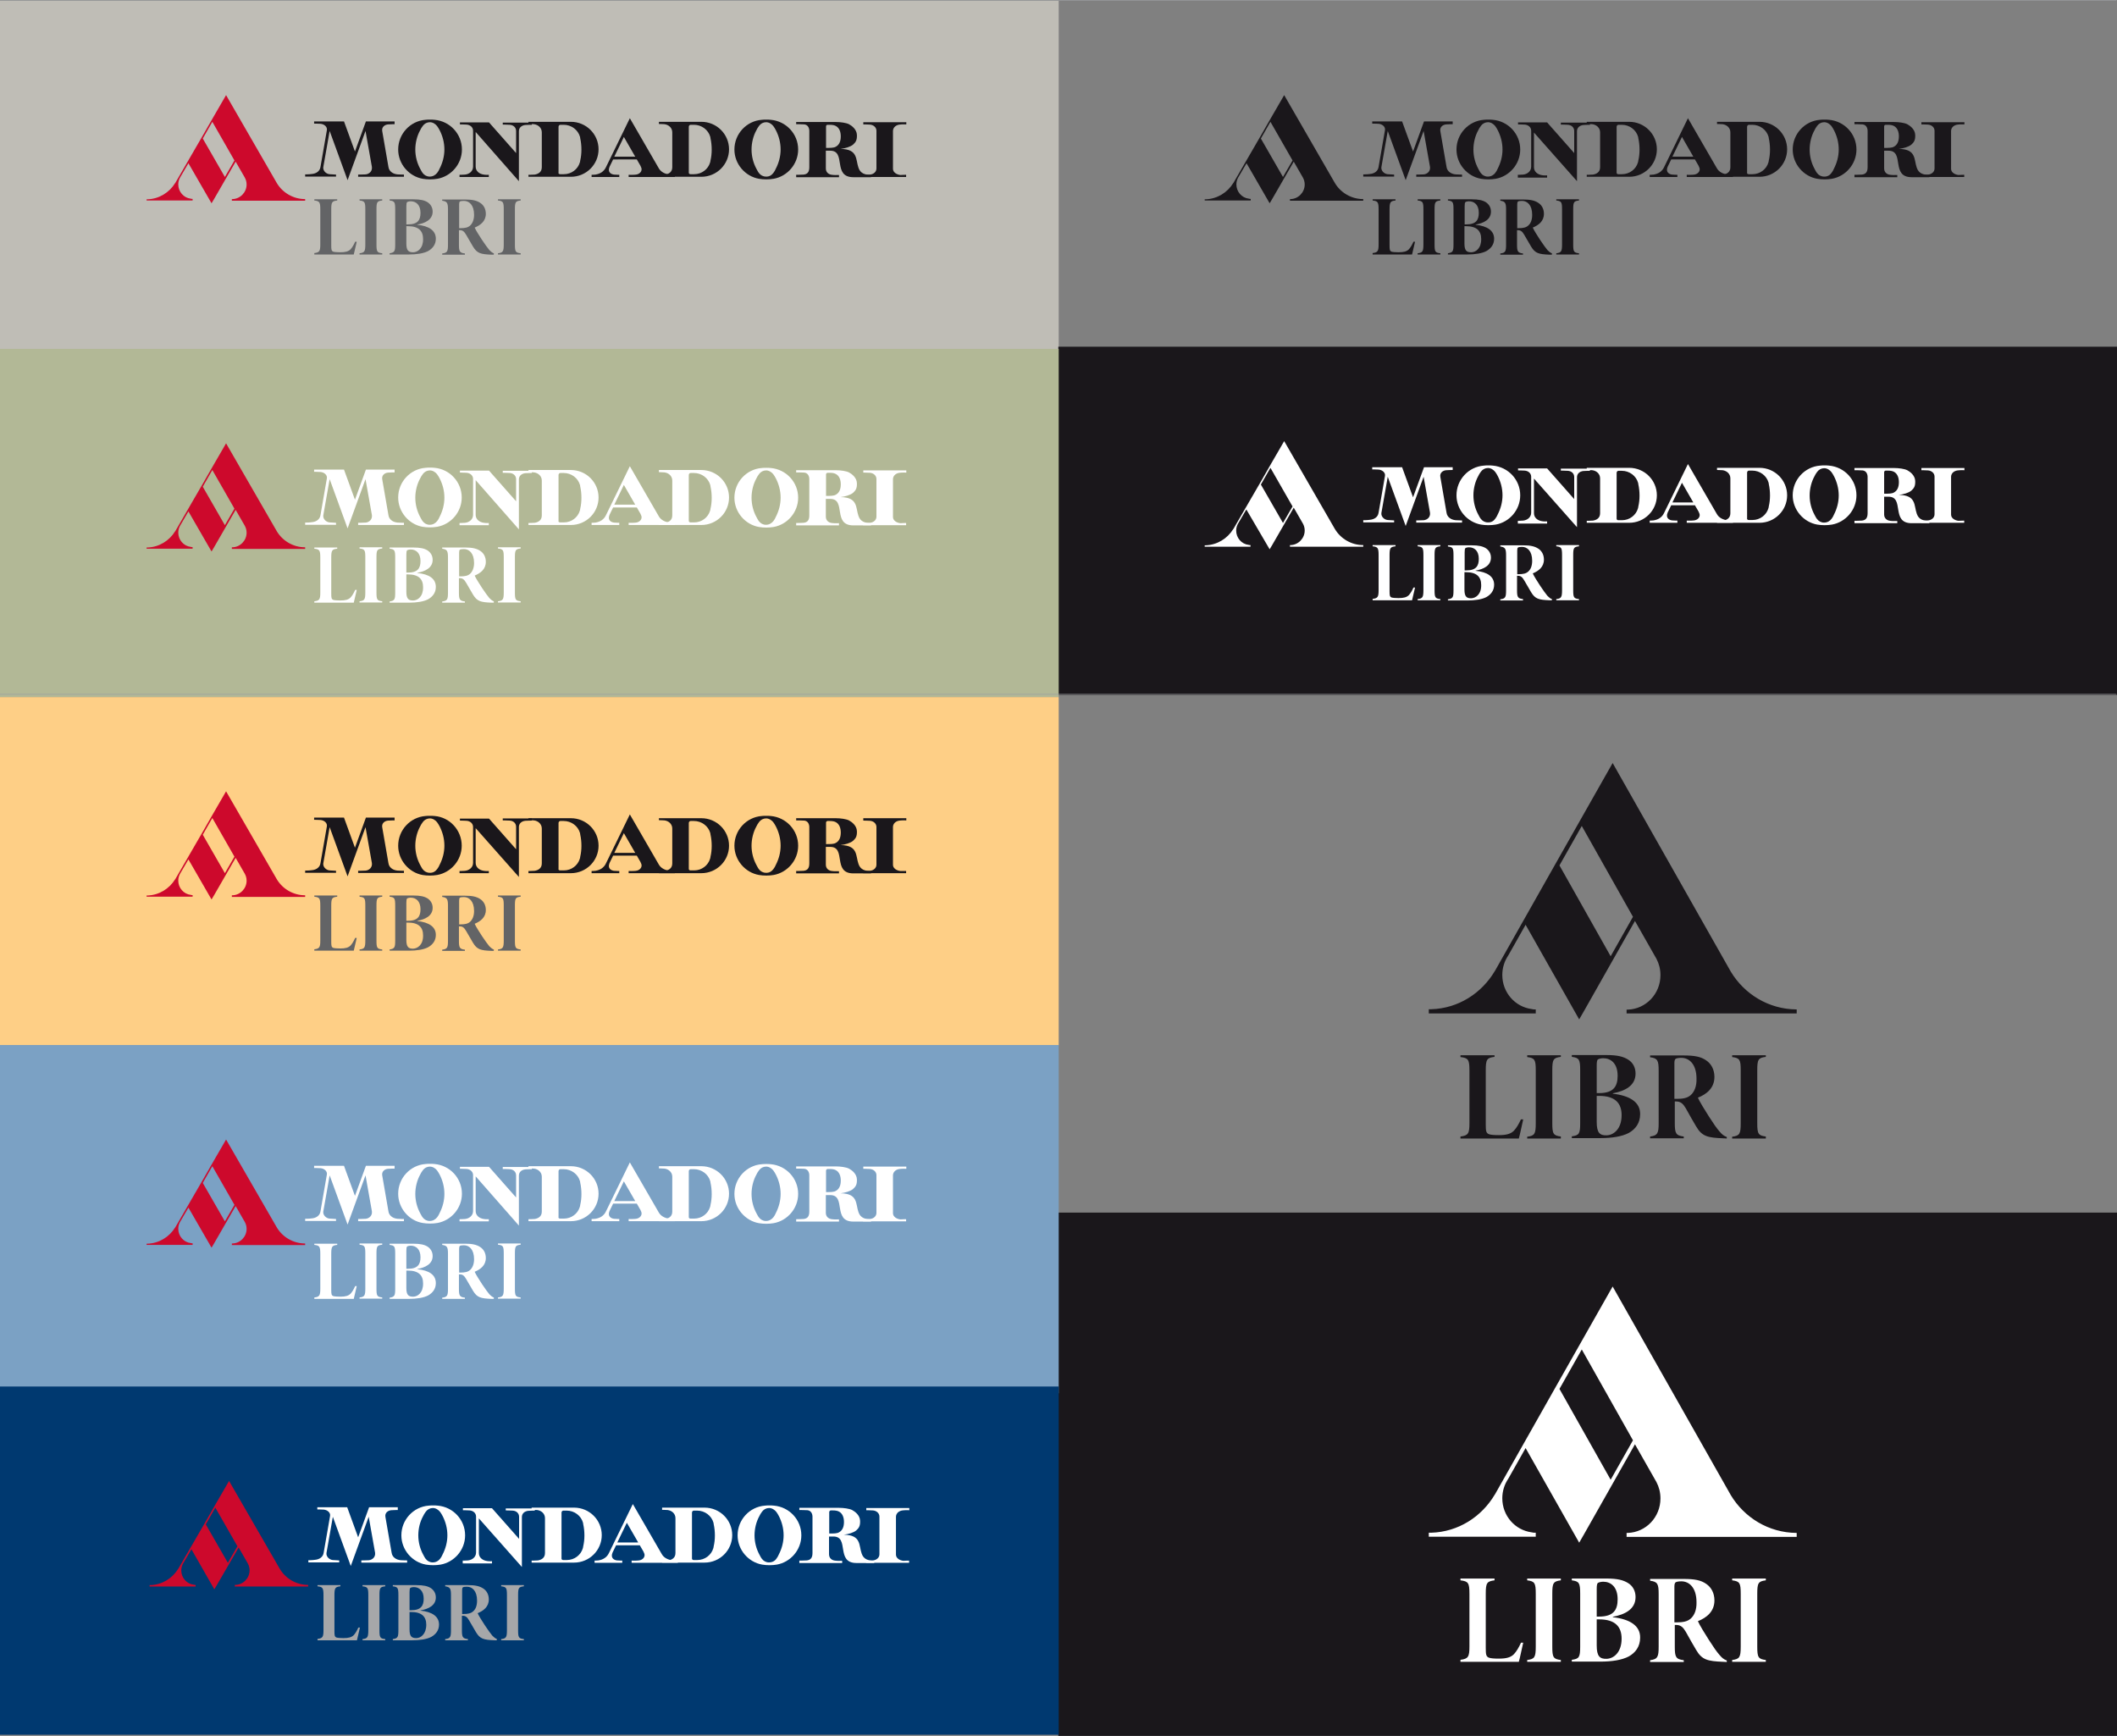<?xml version="1.0" encoding="UTF-8" standalone="no"?>
<!-- Generator: Adobe Illustrator 20.1.0, SVG Export Plug-In . SVG Version: 6.00 Build 0)  -->

<svg
   xmlns:dc="http://purl.org/dc/elements/1.1/"
   xmlns:cc="http://creativecommons.org/ns#"
   xmlns:rdf="http://www.w3.org/1999/02/22-rdf-syntax-ns#"
   xmlns:svg="http://www.w3.org/2000/svg"
   xmlns="http://www.w3.org/2000/svg"
   xmlns:xlink="http://www.w3.org/1999/xlink"
   xmlns:sodipodi="http://sodipodi.sourceforge.net/DTD/sodipodi-0.dtd"
   xmlns:inkscape="http://www.inkscape.org/namespaces/inkscape"
   version="1.1"
   x="0px"
   y="0px"
   viewBox="87 -381.8 1062.8 871.45"
   enable-background="new 87 -381.8 1600 1088"
   xml:space="preserve"
   id="svg23148"
   sodipodi:docname="3801.svg"
   width="1062.8"
   height="871.45"
   inkscape:version="0.92.3 (2405546, 2018-03-11)"><rect x="87" y="-381.8" width="1062.8" height="871.45" fill="#808080" stroke="none"/><defs
   id="defs23152" /><sodipodi:namedview
   pagecolor="#ffffff"
   bordercolor="#666666"
   borderopacity="1"
   objecttolerance="10"
   gridtolerance="10"
   guidetolerance="10"
   inkscape:pageopacity="0"
   inkscape:pageshadow="2"
   inkscape:window-width="1853"
   inkscape:window-height="1025"
   id="namedview23150"
   showgrid="false"
   fit-margin-top="0"
   fit-margin-left="0"
   fit-margin-right="0"
   fit-margin-bottom="0"
   inkscape:zoom="0.61351912"
   inkscape:cx="34.033221"
   inkscape:cy="718.17469"
   inkscape:window-x="67"
   inkscape:window-y="27"
   inkscape:window-maximized="1"
   inkscape:current-layer="Layer_1" />

<g
   id="Layer_1"
   transform="translate(-439.2,-54.05)">
	<rect
   x="526.2"
   y="-327.4"
   width="531.5"
   height="174.8"
   id="rect21481"
   style="fill:#bfbdb6" />
	<rect
   x="1057.5"
   y="-153.7"
   width="531.5"
   height="174.8"
   id="rect21483"
   style="fill:#1a171b" />
	<rect
   x="1057.5"
   y="281"
   width="531.5"
   height="262.7"
   id="rect21485"
   style="fill:#1a171b" />
	<rect
   x="526.2"
   y="-152.6"
   width="531.5"
   height="174.8"
   id="rect21487"
   style="fill:#b2b896" />
	<rect
   x="526.2"
   y="22.2"
   width="531.5"
   height="174.8"
   id="rect21489"
   style="fill:#fecf86" />
	<rect
   x="526.2"
   y="196.9"
   width="531.5"
   height="174.8"
   id="rect21491"
   style="fill:#7ba1c4" />
	<rect
   x="526.2"
   y="368.3"
   width="531.5"
   height="174.8"
   id="rect21493"
   style="fill:#003970" />
	
	
	
	
	
	
	
	
	
	
	
	
	
	
	
	
	
	
	
	
	
	
	
	<line
   x1="526.2"
   y1="-327.6"
   x2="1588.7"
   y2="-327.6"
   id="line22865"
   style="fill:none;stroke:#9b9c9e;stroke-width:0.3" />
	<line
   x1="526.2"
   y1="20.8"
   x2="1588.7"
   y2="20.8"
   id="line22867"
   style="fill:none;stroke:#9b9c9e;stroke-width:0.3" />
	
	
	
	<g
   id="g23145">
		<defs
   id="defs22906">
			<rect
   id="SVGID_2_"
   x="113.8"
   y="-386.5"
   width="1475.1"
   height="930.1" />
		</defs>
		<clipPath
   id="SVGID_3_">
			<use
   xlink:href="#SVGID_2_"
   overflow="visible"
   id="use22908"
   style="overflow:visible"
   x="0"
   y="0"
   width="100%"
   height="100%" />
		</clipPath>
		<path
   clip-path="url(#SVGID_3_)"
   d="m 601.3,468 h 0.5 c 5.8,-0.2 10.9,-3.4 13.8,-8.1 l 0.1,-0.1 14.2,-24.5 4.7,-8.2 5.5,-9.5 1.1,-1.9 25.5,44.2 c 2.9,4.8 8.2,8 14.2,8 v 0 0.8 h -36.8 v -0.3 -0.5 h 0.3 c 3.9,-0.1 7.1,-3.4 7.1,-7.3 0,-1.3 -0.3,-2.4 -0.9,-3.5 l -4.6,-8 -11,19 -1.2,2 -11.5,-20.1 -3.8,6.5 c -0.8,1.2 -1.3,2.6 -1.3,4.1 0,3.7 2.7,6.8 6.3,7.2 0.2,0 0.3,0.1 0.5,0.1 h 0.4 v 0.8 h -23.1 v -0.3 z m 33,-38.9 -4.8,8.4 11.1,19.3 4.8,-8.3 z"
   id="path22911"
   inkscape:connector-curvature="0"
   style="fill:#cd092c" />
		<path
   clip-path="url(#SVGID_3_)"
   d="m 719.6,495.1 c -2.6,-0.3 -2.9,-0.8 -2.9,-4.5 v -17.5 c 0,-3.7 0.3,-4.2 2.9,-4.5 V 468 h -11.4 v 0.6 c 2.6,0.3 2.9,0.8 2.9,4.5 v 17.5 c 0,3.6 -0.4,4.2 -2.9,4.5 v 0.6 h 11.4 z"
   id="path22913"
   inkscape:connector-curvature="0"
   style="fill:#a6a7a9" />
		<path
   clip-path="url(#SVGID_3_)"
   d="m 735.2,494.6 c -2.3,0 -3.4,-0.8 -3.4,-4.4 v -8.7 h 0.8 c 5.4,0 7.6,2.4 7.6,6.4 0,4.6 -2.7,6.7 -5,6.7 m -3.4,-23.1 c 0,-1.2 0.1,-1.8 0.4,-2.1 0.3,-0.2 1,-0.4 1.8,-0.4 2.6,0 4.9,1.8 4.9,5.8 0,3.5 -1.3,5.8 -6.3,5.8 h -0.8 z m 5.5,9.3 v -0.1 c 4,-0.7 7.7,-2.5 7.7,-6.5 0,-2 -0.9,-3.6 -2.5,-4.7 -1.6,-1 -3.6,-1.5 -7.3,-1.5 h -11.8 v 0.6 c 2.5,0.3 2.8,0.8 2.8,4.5 v 17.5 c 0,3.5 -0.3,4.1 -2.8,4.5 v 0.6 h 9.7 c 3.8,0 7.3,-0.5 9.6,-1.7 2.3,-1.3 3.9,-3.3 3.9,-6.2 0,-4.1 -3.5,-6.4 -9.3,-7"
   id="path22915"
   inkscape:connector-curvature="0"
   style="fill:#a6a7a9" />
		<path
   clip-path="url(#SVGID_3_)"
   d="m 763.7,481.2 c -1.1,1 -2.7,1.3 -4.8,1.3 h -0.7 v -11.9 c 0,-0.9 0.1,-1.2 0.4,-1.5 0.3,-0.2 1,-0.3 2,-0.3 2.6,0 5.1,2 5.1,7 0,2.5 -0.7,4.3 -2,5.4 m 12.1,13.9 c -0.9,-0.3 -1.5,-0.8 -2.5,-1.8 -0.9,-1.1 -2,-2.6 -3.6,-5 -1.3,-2 -3.1,-4.8 -3.7,-6.2 2.9,-1.2 5.6,-3.2 5.6,-6.9 0,-2.5 -1.1,-4.4 -2.8,-5.5 -1.8,-1.2 -4,-1.7 -7.7,-1.7 h -11.4 v 0.6 c 2.5,0.4 2.9,1.1 2.9,4.5 v 17.5 c 0,3.4 -0.3,4.2 -2.9,4.5 v 0.6 h 11.4 v -0.6 c -2.7,-0.3 -3,-1.1 -3,-4.5 v -7.2 h 0.4 c 1.6,0 2.3,0.8 3.2,2.3 1.3,2.3 2.6,4.5 3.5,6 2,3.3 3.8,3.8 9.2,4 0.5,0 1,0 1.2,0 v -0.6 z"
   id="path22917"
   inkscape:connector-curvature="0"
   style="fill:#a6a7a9" />
		<path
   clip-path="url(#SVGID_3_)"
   d="m 706.1,489.3 c -0.8,1.8 -1.5,2.9 -2.3,3.8 -1.1,1.1 -2.6,1.5 -5.2,1.5 -1.5,0 -2.8,-0.1 -3.5,-0.3 -0.9,-0.4 -1,-1 -1,-3.2 v -18 c 0,-3.7 0.4,-4.2 3,-4.5 V 468 h -11.5 v 0.6 c 2.6,0.3 3,0.8 3,4.5 v 17.5 c 0,3.4 -0.4,4.1 -3,4.4 v 0.7 h 19.8 c 0.3,-1.1 1.1,-4.7 1.5,-6.4 z"
   id="path22919"
   inkscape:connector-curvature="0"
   style="fill:#a6a7a9" />
		<path
   clip-path="url(#SVGID_3_)"
   d="m 789.2,495.1 c -2.6,-0.3 -2.9,-0.8 -2.9,-4.5 v -17.5 c 0,-3.7 0.3,-4.2 2.9,-4.5 V 468 h -11.4 v 0.6 c 2.6,0.3 2.9,0.8 2.9,4.5 v 17.5 c 0,3.6 -0.4,4.2 -2.9,4.5 v 0.6 h 11.4 z"
   id="path22921"
   inkscape:connector-curvature="0"
   style="fill:#a6a7a9" />
		<path
   clip-path="url(#SVGID_3_)"
   d="m 793.1,455.7 c 0,0 1.9,0 3.1,-0.1 1.9,-0.3 3.6,-1.3 3.6,-3.7 v -17.5 c 0,-2.2 -1.7,-3.8 -3.9,-4.1 -1.1,-0.1 -2.8,-0.1 -2.8,-0.1 v -1.1 h 21.3 c 7.7,0 13.9,6.2 13.9,13.8 0,7.6 -6.2,13.8 -13.9,13.8 h -21.3 z m 15.8,-0.3 h 1.9 c 3.8,0 7,-2.5 8,-5.9 0,0 0.2,-0.7 0.2,-1 0.4,-1.7 0.6,-3.5 0.6,-5.4 0,-2 -0.2,-3.9 -0.6,-5.7 0,-0.2 -0.1,-0.4 -0.1,-0.7 -1,-3.6 -4.4,-6.1 -8.2,-6.1 H 809 c -0.5,0 -0.9,0.5 -0.9,1 v 22.9 c -0.1,0.5 0.3,0.9 0.8,0.9"
   id="path22923"
   inkscape:connector-curvature="0"
   style="fill:#ffffff" />
		<path
   clip-path="url(#SVGID_3_)"
   d="m 836.1,446.6 h 10.5 l -5.7,-9.9 z m 11.3,1.4 h -11.9 l -1.8,3.7 c -1.2,2.9 1.1,3.8 2.3,3.9 1,0.1 2.6,0.1 2.6,0.1 v 1.1 h -13.9 v -1.1 c 0,0 1.2,0 1.9,-0.1 2.5,-0.4 4.3,-1.6 5.3,-3.7 4.7,-9.6 12,-24.6 12,-24.6 l 14.4,24.9 c 1.1,2.1 3.2,3.1 5.7,3.4 1,0.1 2.5,0.1 2.5,0.1 v 1.1 h -23.2 v -1.1 c 0,0 2.4,0.1 3.7,-0.1 1.5,-0.2 2.8,-1.2 2.8,-2.7 0,-0.7 -0.4,-1.2 -0.6,-1.8 z"
   id="path22925"
   inkscape:connector-curvature="0"
   style="fill:#ffffff" />
		<path
   clip-path="url(#SVGID_3_)"
   d="m 942.5,431.3 v 10.8 c 2.3,0 3.9,0 4.9,-0.6 1.7,-0.9 2.5,-2.7 2.5,-5.2 0,-2.4 -0.8,-4.2 -2.3,-5.1 -0.8,-0.5 -1.9,-0.7 -3.2,-0.7 h -1.2 c -0.4,0.1 -0.7,0.5 -0.7,0.8 m -15,24.4 c 0,0 2.3,0 3.7,-0.1 1.8,-0.2 2.9,-1.1 2.9,-3.7 v -18.2 c 0,-1.5 -0.7,-3.1 -2.5,-3.3 -0.9,-0.1 -4.1,-0.1 -4.1,-0.1 v -1.1 h 19.9 c 2.4,0 5.2,0.4 6.6,1.1 1.3,0.7 3.9,2.5 4,5.4 0.1,2.8 -0.7,3.7 -2,4.9 -1.4,1.1 -3.8,1.8 -6.2,2.1 8.9,0.1 7.5,5.4 9,9.5 1,2.9 3.3,3.5 6.3,3.6 v 1.1 h -8.9 c -10.6,0 -3.4,-13.3 -11.6,-13.3 h -2.2 v 8.9 c 0,1.9 1.3,3 3,3.2 1.6,0.2 2,0.1 3.6,0.1 v 1.1 h -21.5 z"
   id="path22927"
   inkscape:connector-curvature="0"
   style="fill:#ffffff" />
		<path
   clip-path="url(#SVGID_3_)"
   d="m 858.6,455.7 c 0,0 1.9,0 3.1,-0.1 1.9,-0.3 3.6,-1.3 3.6,-3.7 v -17.5 c 0,-2.2 -1.7,-3.8 -3.9,-4.1 -1.1,-0.1 -2.8,-0.1 -2.8,-0.1 v -1.1 h 21.3 c 7.7,0 13.9,6.2 13.9,13.8 0,7.6 -6.2,13.8 -13.9,13.8 h -21.3 z m 15.8,-0.3 h 1.9 c 3.8,0 7,-2.5 8,-5.9 0,0 0.2,-0.7 0.2,-1 0.4,-1.7 0.6,-3.5 0.6,-5.4 0,-2 -0.2,-3.9 -0.6,-5.7 0,-0.2 -0.1,-0.4 -0.1,-0.7 -1,-3.6 -4.4,-6.1 -8.2,-6.1 h -1.7 c -0.5,0 -0.9,0.5 -0.9,1 v 22.9 c -0.1,0.5 0.3,0.9 0.8,0.9"
   id="path22929"
   inkscape:connector-curvature="0"
   style="fill:#ffffff" />
		<path
   clip-path="url(#SVGID_3_)"
   d="m 982.6,455.7 v 1.1 H 961 v -1.1 c 0,0 2.2,0 3.5,-0.1 1.7,-0.2 3.2,-1.3 3.2,-3.1 0,-0.1 0,-18.9 0,-18.9 0,-1.8 -1.6,-3 -3.3,-3.1 -1.3,-0.1 -3.3,-0.1 -3.3,-0.1 v -1.1 h 21.6 v 1.1 c 0,0 -2.1,-0.1 -3.4,0.1 -1.7,0.2 -3.2,1.3 -3.3,3.1 v 19.1 c 0,1.8 1.9,2.9 3.7,3.1 1.2,-0.1 2.9,-0.1 2.9,-0.1"
   id="path22931"
   inkscape:connector-curvature="0"
   style="fill:#ffffff" />
		<path
   clip-path="url(#SVGID_3_)"
   d="m 896.5,443 c 0,-7.8 6,-14.3 13.7,-14.9 0.7,-0.1 1.5,-0.1 2.3,-0.1 0.8,0 1.5,0 2.3,0.1 7.7,0.7 13.7,7.1 13.7,14.9 0,7.4 -5.5,13.5 -12.3,14.7 -1.2,0.2 -2.4,0.3 -3.7,0.3 -1.3,0 -2.5,-0.1 -3.7,-0.3 -6.8,-1.2 -12.3,-7.3 -12.3,-14.7 m 19.5,11.7 c 0.5,-0.6 0.9,-1.4 1.2,-2.1 1.5,-2.9 2.4,-6.2 2.4,-9.6 0,-3.5 -0.9,-6.8 -2.4,-9.7 -0.4,-0.7 -0.8,-1.5 -1.3,-2.1 -0.8,-1 -2.1,-1.9 -3.6,-1.9 -1.4,0 -2.7,0.7 -3.5,1.8 -0.7,0.9 -1,1.5 -1.4,2.3 -1.5,2.7 -2.4,6.2 -2.4,9.6 0,3.5 0.9,6.8 2.4,9.6 0.4,0.7 0.8,1.6 1.3,2.2 0.8,1.1 2.1,1.8 3.5,1.8 1.7,0 3,-0.7 3.8,-1.9"
   id="path22933"
   inkscape:connector-curvature="0"
   style="fill:#ffffff" />
		<path
   clip-path="url(#SVGID_3_)"
   d="m 758.5,455.7 c 0,0 1.6,0 2.6,-0.1 2.2,-0.2 4.1,-1.7 4.1,-4 v -18 c 0,-1.8 -1.5,-3 -3.3,-3.1 -1.3,-0.1 -3.3,-0.1 -3.3,-0.1 v -1 h 14.6 l 13.6,15.4 v -11.1 c 0,-1.8 -1.4,-3 -3.2,-3.1 -1.4,-0.1 -3.5,-0.1 -3.5,-0.1 v -1 h 14.6 v 1.1 c 0,0 -2.1,0 -3.3,0.1 -1.8,0.2 -3.2,1.3 -3.2,3.1 v 25.1 l -21.6,-24.4 v 17.4 c 0,2.3 1.9,3.7 4.1,4 1,0.2 2.5,0.1 2.5,0.1 v 1.1 h -14.7 z"
   id="path22935"
   inkscape:connector-curvature="0"
   style="fill:#ffffff" />
		<path
   clip-path="url(#SVGID_3_)"
   d="m 725.8,430.3 c 0,0 -1.9,0 -3.1,0.1 -1.7,0.1 -3.4,1.3 -3,3.4 0.2,1.1 3.1,17.9 3.1,17.9 0.3,2.3 2.3,3.6 4.6,3.8 1.4,0.1 3.2,0.1 3.2,0.1 v 1.1 h -23 v -1.1 c 0,0 2.3,0 3.8,-0.1 1.8,-0.2 3.4,-1.6 3.1,-3.8 -0.1,-0.5 -3.2,-18 -3.2,-18 l -9,24.7 -9,-24.7 c 0,0 -3.2,18 -3.2,18.2 -0.2,1.7 1.3,3.3 3.1,3.5 1.4,0.1 3.3,0.2 3.3,0.2 v 1 H 681 v -1.1 c 0,0 2,0 3.3,-0.2 2.3,-0.2 4.1,-1.4 4.4,-3.6 0,0 3,-17.1 3.2,-18.4 0.3,-1.7 -1.3,-3 -3.1,-3.2 -1.3,-0.1 -3.3,-0.1 -3.3,-0.1 v -1.1 h 15 l 5.5,15.1 5.5,-15.1 h 14.4 v 1.4 z"
   id="path22937"
   inkscape:connector-curvature="0"
   style="fill:#ffffff" />
		<path
   clip-path="url(#SVGID_3_)"
   d="m 727.7,443 c 0,-7.8 6,-14.3 13.7,-14.9 0.7,-0.1 1.5,-0.1 2.3,-0.1 0.8,0 1.5,0 2.3,0.1 7.7,0.7 13.7,7.1 13.7,14.9 0,7.4 -5.5,13.5 -12.3,14.7 -1.2,0.2 -2.4,0.3 -3.7,0.3 -1.3,0 -2.5,-0.1 -3.7,-0.3 -6.8,-1.2 -12.3,-7.3 -12.3,-14.7 m 19.5,11.7 c 0.5,-0.6 0.9,-1.4 1.2,-2.1 1.5,-2.9 2.4,-6.2 2.4,-9.6 0,-3.5 -0.9,-6.8 -2.4,-9.7 -0.4,-0.7 -0.8,-1.5 -1.3,-2.1 -0.8,-1 -2.1,-1.9 -3.6,-1.9 -1.4,0 -2.7,0.7 -3.5,1.8 -0.7,0.9 -1,1.5 -1.4,2.3 -1.5,2.7 -2.4,6.1 -2.4,9.6 0,3.5 0.9,6.8 2.4,9.6 0.4,0.7 0.8,1.6 1.3,2.2 0.8,1.1 2.1,1.8 3.5,1.8 1.7,0 3,-0.8 3.8,-1.9"
   id="path22939"
   inkscape:connector-curvature="0"
   style="fill:#ffffff" />
		<path
   clip-path="url(#SVGID_3_)"
   d="m 599.8,-227.7 h 0.5 c 5.8,-0.2 10.9,-3.4 13.8,-8.1 l 0.1,-0.1 14.2,-24.5 4.7,-8.2 5.5,-9.5 1.1,-1.9 25.5,44.2 c 2.9,4.8 8.2,8 14.2,8 v 0 0.8 h -36.8 v -0.3 -0.5 h 0.3 c 3.9,-0.1 7.1,-3.4 7.1,-7.3 0,-1.3 -0.3,-2.4 -0.9,-3.5 l -4.6,-8 -10.9,18.9 -1.2,2 -11.6,-20.1 -3.8,6.5 c -0.8,1.2 -1.3,2.6 -1.3,4.1 0,3.7 2.7,6.8 6.3,7.2 0.2,0 0.3,0.1 0.5,0.1 h 0.4 v 0.8 h -23.1 v -0.3 z m 33,-38.9 -4.8,8.4 11.1,19.3 4.8,-8.3 z"
   id="path22941"
   inkscape:connector-curvature="0"
   style="fill:#cd092c" />
		<path
   clip-path="url(#SVGID_3_)"
   d="m 718.1,-200.6 c -2.6,-0.3 -2.9,-0.8 -2.9,-4.5 v -17.5 c 0,-3.7 0.3,-4.2 2.9,-4.5 v -0.6 h -11.4 v 0.6 c 2.6,0.3 2.9,0.8 2.9,4.5 v 17.5 c 0,3.6 -0.4,4.2 -2.9,4.5 v 0.6 h 11.4 z"
   id="path22943"
   inkscape:connector-curvature="0"
   style="fill:#636466" />
		<path
   clip-path="url(#SVGID_3_)"
   d="m 733.6,-201.1 c -2.3,0 -3.4,-0.8 -3.4,-4.4 v -8.7 h 0.8 c 5.4,0 7.6,2.4 7.6,6.4 0.1,4.6 -2.6,6.7 -5,6.7 m -3.4,-23.1 c 0,-1.2 0.1,-1.8 0.4,-2.1 0.3,-0.2 1,-0.4 1.8,-0.4 2.6,0 4.9,1.7 4.9,5.8 0,3.5 -1.3,5.8 -6.3,5.8 h -0.8 z m 5.5,9.3 v -0.1 c 4,-0.7 7.7,-2.5 7.7,-6.5 0,-2 -0.9,-3.6 -2.5,-4.7 -1.6,-1 -3.6,-1.5 -7.3,-1.5 h -11.8 v 0.6 c 2.5,0.3 2.8,0.8 2.8,4.5 v 17.5 c 0,3.5 -0.3,4.1 -2.8,4.5 v 0.6 h 9.7 c 3.8,0 7.3,-0.5 9.6,-1.7 2.3,-1.3 3.9,-3.3 3.9,-6.2 0,-4.1 -3.4,-6.4 -9.3,-7"
   id="path22945"
   inkscape:connector-curvature="0"
   style="fill:#636466" />
		<path
   clip-path="url(#SVGID_3_)"
   d="m 762.2,-214.5 c -1.1,1 -2.6,1.3 -4.8,1.3 h -0.7 v -11.9 c 0,-0.9 0.1,-1.2 0.4,-1.5 0.3,-0.2 1,-0.3 2,-0.3 2.6,0 5.1,2 5.1,7 0,2.5 -0.8,4.3 -2,5.4 m 12.1,14 c -0.9,-0.3 -1.5,-0.8 -2.5,-1.8 -0.9,-1.1 -2,-2.6 -3.6,-5 -1.3,-2 -3.1,-4.8 -3.7,-6.2 2.9,-1.2 5.6,-3.2 5.6,-6.9 0,-2.5 -1.1,-4.4 -2.8,-5.5 -1.8,-1.2 -4,-1.7 -7.7,-1.7 h -11.4 v 0.6 c 2.5,0.4 2.9,1.1 2.9,4.5 v 17.5 c 0,3.4 -0.3,4.2 -2.9,4.5 v 0.6 h 11.4 v -0.6 c -2.7,-0.3 -3,-1.1 -3,-4.5 v -7.2 h 0.4 c 1.6,0 2.3,0.8 3.2,2.3 1.3,2.3 2.6,4.5 3.5,6 2,3.3 3.8,3.8 9.2,4 0.5,0 1,0 1.2,0 v -0.6 z"
   id="path22947"
   inkscape:connector-curvature="0"
   style="fill:#636466" />
		<path
   clip-path="url(#SVGID_3_)"
   d="m 704.5,-206.4 c -0.8,1.8 -1.5,2.9 -2.3,3.8 -1.1,1.1 -2.6,1.5 -5.2,1.5 -1.5,0 -2.8,-0.1 -3.5,-0.3 -0.9,-0.4 -1,-1 -1,-3.2 v -18 c 0,-3.7 0.4,-4.2 3,-4.5 v -0.6 H 684 v 0.6 c 2.6,0.3 3,0.8 3,4.5 v 17.5 c 0,3.4 -0.4,4.1 -3,4.4 v 0.7 h 19.8 c 0.3,-1.1 1.1,-4.7 1.5,-6.4 z"
   id="path22949"
   inkscape:connector-curvature="0"
   style="fill:#636466" />
		<path
   clip-path="url(#SVGID_3_)"
   d="m 787.6,-200.6 c -2.6,-0.3 -2.9,-0.8 -2.9,-4.5 v -17.5 c 0,-3.7 0.3,-4.2 2.9,-4.5 v -0.6 h -11.4 v 0.6 c 2.6,0.3 2.9,0.8 2.9,4.5 v 17.5 c 0,3.6 -0.4,4.2 -2.9,4.5 v 0.6 h 11.4 z"
   id="path22951"
   inkscape:connector-curvature="0"
   style="fill:#636466" />
		<path
   clip-path="url(#SVGID_3_)"
   d="m 791.5,-240 c 0,0 1.9,0 3.1,-0.1 1.9,-0.3 3.6,-1.3 3.6,-3.7 v -17.5 c 0,-2.2 -1.7,-3.8 -3.9,-4.1 -1.1,-0.1 -2.8,-0.1 -2.8,-0.1 v -1.1 h 21.3 c 7.7,0 13.9,6.2 13.9,13.8 0,7.6 -6.2,13.8 -13.9,13.8 h -21.3 z m 15.9,-0.3 h 1.9 c 3.8,0 7,-2.5 8,-5.9 0,0 0.2,-0.7 0.2,-1 0.4,-1.7 0.6,-3.5 0.6,-5.4 0,-2 -0.2,-3.9 -0.6,-5.7 0,-0.2 -0.1,-0.4 -0.1,-0.7 -1,-3.6 -4.4,-6.1 -8.2,-6.1 h -1.7 c -0.5,0 -0.9,0.5 -0.9,1 v 22.9 c -0.2,0.5 0.2,0.9 0.8,0.9"
   id="path22953"
   inkscape:connector-curvature="0"
   style="fill:#1a171b" />
		<path
   clip-path="url(#SVGID_3_)"
   d="m 834.6,-249.1 h 10.5 l -5.7,-9.9 z m 11.3,1.4 H 834 l -1.8,3.7 c -1.2,2.9 1.1,3.8 2.3,3.9 1,0.1 2.6,0.1 2.6,0.1 v 1.1 h -13.9 v -1.1 c 0,0 1.2,0 1.9,-0.1 2.5,-0.4 4.3,-1.6 5.3,-3.7 4.7,-9.6 12,-24.6 12,-24.6 l 14.4,24.9 c 1.1,2.1 3.2,3.1 5.7,3.4 1,0.1 2.5,0.1 2.5,0.1 v 1.1 h -23.2 v -1.1 c 0,0 2.4,0.1 3.7,-0.1 1.5,-0.2 2.8,-1.2 2.8,-2.7 0,-0.7 -0.4,-1.2 -0.6,-1.8 z"
   id="path22955"
   inkscape:connector-curvature="0"
   style="fill:#1a171b" />
		<path
   clip-path="url(#SVGID_3_)"
   d="m 940.9,-264.3 v 10.8 c 2.3,0 3.9,0 4.9,-0.6 1.7,-0.9 2.5,-2.7 2.5,-5.2 0,-2.4 -0.8,-4.2 -2.3,-5.1 -0.8,-0.5 -1.9,-0.7 -3.2,-0.7 h -1.2 c -0.4,0 -0.7,0.4 -0.7,0.8 m -15,24.3 c 0,0 2.3,0 3.7,-0.1 1.8,-0.2 2.9,-1.1 2.9,-3.7 V -262 c 0,-1.5 -0.7,-3.1 -2.5,-3.3 -0.9,-0.1 -4.1,-0.1 -4.1,-0.1 v -1.1 h 19.9 c 2.4,0 5.2,0.4 6.6,1.1 1.3,0.7 3.9,2.5 4,5.4 0.1,2.8 -0.7,3.7 -2,4.9 -1.4,1.1 -3.8,1.8 -6.2,2.1 8.9,0.1 7.5,5.4 9,9.5 1,2.9 3.3,3.5 6.3,3.6 v 1.1 h -8.9 c -10.6,0 -3.4,-13.3 -11.6,-13.3 h -2.2 v 8.9 c 0,1.9 1.3,3 3,3.2 1.6,0.2 2,0.1 3.6,0.1 v 1.1 h -21.5 z"
   id="path22957"
   inkscape:connector-curvature="0"
   style="fill:#1a171b" />
		<path
   clip-path="url(#SVGID_3_)"
   d="m 857,-240 c 0,0 1.9,0 3.1,-0.1 1.9,-0.3 3.6,-1.3 3.6,-3.7 v -17.5 c 0,-2.2 -1.7,-3.8 -3.9,-4.1 -1.1,-0.1 -2.8,-0.1 -2.8,-0.1 v -1.1 h 21.3 c 7.7,0 13.9,6.2 13.9,13.8 0,7.6 -6.2,13.8 -13.9,13.8 H 857 Z m 15.8,-0.3 h 1.9 c 3.8,0 7,-2.5 8,-5.9 0,0 0.2,-0.7 0.2,-1 0.4,-1.7 0.6,-3.5 0.6,-5.4 0,-2 -0.2,-3.9 -0.6,-5.7 0,-0.2 -0.1,-0.4 -0.1,-0.7 -1,-3.6 -4.4,-6.1 -8.2,-6.1 h -1.7 c -0.5,0 -0.9,0.5 -0.9,1 v 22.9 c -0.1,0.5 0.3,0.9 0.8,0.9"
   id="path22959"
   inkscape:connector-curvature="0"
   style="fill:#1a171b" />
		<path
   clip-path="url(#SVGID_3_)"
   d="m 981.1,-240 v 1.1 h -21.6 v -1.1 c 0,0 2.2,0 3.5,-0.1 1.7,-0.2 3.2,-1.3 3.2,-3.1 0,-0.1 0,-18.9 0,-18.9 0,-1.8 -1.6,-3 -3.3,-3.1 -1.3,-0.1 -3.3,-0.1 -3.3,-0.1 v -1.1 h 21.6 v 1.1 c 0,0 -2.1,-0.1 -3.4,0.1 -1.7,0.2 -3.2,1.3 -3.3,3.1 v 19.1 c 0,1.8 1.9,2.9 3.7,3.1 1.2,-0.1 2.9,-0.1 2.9,-0.1"
   id="path22961"
   inkscape:connector-curvature="0"
   style="fill:#1a171b" />
		<path
   clip-path="url(#SVGID_3_)"
   d="m 894.9,-252.7 c 0,-7.8 6,-14.3 13.7,-14.9 0.7,-0.1 1.5,-0.1 2.3,-0.1 0.8,0 1.5,0 2.3,0.1 7.7,0.7 13.7,7.1 13.7,14.9 0,7.4 -5.5,13.5 -12.3,14.7 -1.2,0.2 -2.4,0.3 -3.7,0.3 -1.3,0 -2.5,-0.1 -3.7,-0.3 -6.8,-1.2 -12.3,-7.3 -12.3,-14.7 m 19.6,11.7 c 0.5,-0.6 0.9,-1.4 1.2,-2.1 1.5,-2.9 2.4,-6.2 2.4,-9.6 0,-3.5 -0.9,-6.8 -2.4,-9.7 -0.4,-0.7 -0.8,-1.5 -1.3,-2.1 -0.8,-1 -2.1,-1.9 -3.6,-1.9 -1.4,0 -2.7,0.7 -3.5,1.8 -0.7,0.9 -1,1.5 -1.4,2.3 -1.5,2.7 -2.4,6.2 -2.4,9.6 0,3.5 0.9,6.8 2.4,9.6 0.4,0.7 0.8,1.6 1.3,2.2 0.8,1.1 2.1,1.8 3.5,1.8 1.7,0.1 2.9,-0.7 3.8,-1.9"
   id="path22963"
   inkscape:connector-curvature="0"
   style="fill:#1a171b" />
		<path
   clip-path="url(#SVGID_3_)"
   d="m 757,-240 c 0,0 1.6,0 2.6,-0.1 2.2,-0.2 4.1,-1.7 4.1,-4 v -18 c 0,-1.8 -1.5,-3 -3.3,-3.1 -1.3,-0.1 -3.3,-0.1 -3.3,-0.1 v -1 h 14.6 l 13.6,15.4 V -262 c 0,-1.8 -1.4,-3 -3.2,-3.1 -1.4,-0.1 -3.5,-0.1 -3.5,-0.1 v -1 h 14.6 v 1.1 c 0,0 -2.1,0 -3.3,0.1 -1.8,0.2 -3.2,1.3 -3.2,3.1 v 25.1 L 765,-261.5 v 17.4 c 0,2.3 1.9,3.7 4.1,4 1,0.2 2.5,0.1 2.5,0.1 v 1.1 h -14.7 v -1.1 z"
   id="path22965"
   inkscape:connector-curvature="0"
   style="fill:#1a171b" />
		<path
   clip-path="url(#SVGID_3_)"
   d="m 724.2,-265.4 c 0,0 -1.9,0 -3.1,0.1 -1.7,0.1 -3.4,1.3 -3,3.4 0.2,1.1 3.1,17.9 3.1,17.9 0.3,2.3 2.3,3.6 4.6,3.8 1.4,0.1 3.2,0.1 3.2,0.1 v 1.1 h -23 v -1.1 c 0,0 2.3,0 3.8,-0.1 1.8,-0.2 3.4,-1.6 3.1,-3.8 -0.1,-0.5 -3.2,-18 -3.2,-18 l -9,24.7 -9,-24.7 c 0,0 -3.2,18 -3.2,18.2 -0.2,1.7 1.3,3.3 3.1,3.5 1.4,0.1 3.3,0.2 3.3,0.2 v 1 h -15.5 v -1.1 c 0,0 2,0 3.3,-0.2 2.3,-0.2 4.1,-1.4 4.4,-3.6 0,0 3,-17.1 3.2,-18.4 0.3,-1.7 -1.3,-3 -3.1,-3.2 -1.3,-0.1 -3.3,-0.1 -3.3,-0.1 v -1.1 h 15 l 5.5,15.1 5.5,-15.1 h 14.4 v 1.4 z"
   id="path22967"
   inkscape:connector-curvature="0"
   style="fill:#1a171b" />
		<path
   clip-path="url(#SVGID_3_)"
   d="m 726.1,-252.7 c 0,-7.8 6,-14.3 13.7,-14.9 0.7,-0.1 1.5,-0.1 2.3,-0.1 0.8,0 1.5,0 2.3,0.1 7.7,0.7 13.7,7.1 13.7,14.9 0,7.4 -5.5,13.5 -12.3,14.7 -1.2,0.2 -2.4,0.3 -3.7,0.3 -1.3,0 -2.5,-0.1 -3.7,-0.3 -6.8,-1.2 -12.3,-7.3 -12.3,-14.7 m 19.6,11.7 c 0.5,-0.6 0.9,-1.4 1.2,-2.1 1.5,-2.9 2.4,-6.2 2.4,-9.6 0,-3.5 -0.9,-6.8 -2.4,-9.7 -0.4,-0.7 -0.8,-1.5 -1.3,-2.1 -0.8,-1 -2.1,-1.9 -3.6,-1.9 -1.4,0 -2.7,0.7 -3.5,1.8 -0.7,0.9 -1,1.5 -1.4,2.3 -1.5,2.7 -2.4,6.2 -2.4,9.6 0,3.5 0.9,6.8 2.4,9.6 0.4,0.7 0.8,1.6 1.3,2.2 0.8,1.1 2.1,1.8 3.5,1.8 1.7,0 2.9,-0.8 3.8,-1.9"
   id="path22969"
   inkscape:connector-curvature="0"
   style="fill:#1a171b" />
		<path
   clip-path="url(#SVGID_3_)"
   d="m 1131,-227.7 h 0.5 c 5.8,-0.2 10.9,-3.4 13.8,-8.1 l 0.1,-0.1 14.2,-24.5 4.7,-8.2 5.5,-9.5 1.1,-1.9 25.5,44.2 c 2.9,4.8 8.2,8 14.2,8 v 0 0.8 h -36.8 v -0.3 -0.5 h 0.3 c 3.9,-0.1 7.1,-3.4 7.1,-7.3 0,-1.3 -0.3,-2.4 -0.9,-3.5 l -4.6,-8 -10.9,18.9 -1.2,2 -11.6,-20.1 -3.8,6.5 c -0.8,1.2 -1.3,2.6 -1.3,4.1 0,3.7 2.7,6.8 6.3,7.2 0.2,0 0.3,0.1 0.5,0.1 h 0.4 v 0.8 H 1131 v -0.3 z m 33,-38.9 -4.8,8.4 11.1,19.3 4.8,-8.3 z"
   id="path22971"
   inkscape:connector-curvature="0"
   style="fill:#1a171b" />
		<path
   clip-path="url(#SVGID_3_)"
   d="m 1249.3,-200.6 c -2.6,-0.3 -2.9,-0.8 -2.9,-4.5 v -17.5 c 0,-3.7 0.3,-4.2 2.9,-4.5 v -0.6 h -11.4 v 0.6 c 2.6,0.3 2.9,0.8 2.9,4.5 v 17.5 c 0,3.6 -0.4,4.2 -2.9,4.5 v 0.6 h 11.4 z"
   id="path22973"
   inkscape:connector-curvature="0"
   style="fill:#1a171b" />
		<path
   clip-path="url(#SVGID_3_)"
   d="m 1264.8,-201.1 c -2.3,0 -3.4,-0.8 -3.4,-4.4 v -8.7 h 0.8 c 5.4,0 7.6,2.4 7.6,6.4 0.1,4.6 -2.6,6.7 -5,6.7 m -3.3,-23.1 c 0,-1.2 0.1,-1.8 0.4,-2.1 0.3,-0.2 1,-0.4 1.8,-0.4 2.6,0 4.9,1.7 4.9,5.8 0,3.5 -1.3,5.8 -6.3,5.8 h -0.8 z m 5.5,9.3 v -0.1 c 4,-0.7 7.7,-2.5 7.7,-6.5 0,-2 -0.9,-3.6 -2.5,-4.7 -1.6,-1 -3.6,-1.5 -7.3,-1.5 h -11.8 v 0.6 c 2.5,0.3 2.8,0.8 2.8,4.5 v 17.5 c 0,3.5 -0.3,4.1 -2.8,4.5 v 0.6 h 9.7 c 3.8,0 7.3,-0.5 9.6,-1.7 2.3,-1.3 3.9,-3.3 3.9,-6.2 0,-4.1 -3.5,-6.4 -9.3,-7"
   id="path22975"
   inkscape:connector-curvature="0"
   style="fill:#1a171b" />
		<path
   clip-path="url(#SVGID_3_)"
   d="m 1293.4,-214.5 c -1.1,1 -2.6,1.3 -4.8,1.3 h -0.7 v -11.9 c 0,-0.9 0.1,-1.2 0.4,-1.5 0.3,-0.2 1,-0.3 2,-0.3 2.6,0 5.1,2 5.1,7 0,2.5 -0.7,4.3 -2,5.4 m 12.1,14 c -0.9,-0.3 -1.5,-0.8 -2.5,-1.8 -0.9,-1.1 -2,-2.6 -3.6,-5 -1.3,-2 -3.1,-4.8 -3.7,-6.2 2.9,-1.2 5.6,-3.2 5.6,-6.9 0,-2.5 -1.1,-4.4 -2.8,-5.5 -1.8,-1.2 -4,-1.7 -7.7,-1.7 h -11.4 v 0.6 c 2.5,0.4 2.9,1.1 2.9,4.5 v 17.5 c 0,3.4 -0.3,4.2 -2.9,4.5 v 0.6 h 11.4 v -0.6 c -2.7,-0.3 -3,-1.1 -3,-4.5 v -7.2 h 0.4 c 1.6,0 2.3,0.8 3.2,2.3 1.3,2.3 2.6,4.5 3.5,6 2,3.3 3.8,3.8 9.2,4 0.5,0 1,0 1.2,0 v -0.6 z"
   id="path22977"
   inkscape:connector-curvature="0"
   style="fill:#1a171b" />
		<path
   clip-path="url(#SVGID_3_)"
   d="m 1235.8,-206.4 c -0.8,1.8 -1.5,2.9 -2.3,3.8 -1.1,1.1 -2.6,1.5 -5.2,1.5 -1.5,0 -2.8,-0.1 -3.5,-0.3 -0.9,-0.4 -1,-1 -1,-3.2 v -18 c 0,-3.7 0.4,-4.2 3,-4.5 v -0.6 h -11.5 v 0.6 c 2.6,0.3 3,0.8 3,4.5 v 17.5 c 0,3.4 -0.4,4.1 -3,4.4 v 0.7 h 19.8 c 0.3,-1.1 1.1,-4.7 1.5,-6.4 z"
   id="path22979"
   inkscape:connector-curvature="0"
   style="fill:#1a171b" />
		<path
   clip-path="url(#SVGID_3_)"
   d="m 1318.9,-200.6 c -2.6,-0.3 -2.9,-0.8 -2.9,-4.5 v -17.5 c 0,-3.7 0.3,-4.2 2.9,-4.5 v -0.6 h -11.4 v 0.6 c 2.6,0.3 2.9,0.8 2.9,4.5 v 17.5 c 0,3.6 -0.4,4.2 -2.9,4.5 v 0.6 h 11.4 z"
   id="path22981"
   inkscape:connector-curvature="0"
   style="fill:#1a171b" />
		<path
   clip-path="url(#SVGID_3_)"
   d="m 1322.8,-240 c 0,0 1.9,0 3.1,-0.1 1.9,-0.3 3.6,-1.3 3.6,-3.7 v -17.5 c 0,-2.2 -1.7,-3.8 -3.9,-4.1 -1.1,-0.1 -2.8,-0.1 -2.8,-0.1 v -1.1 h 21.3 c 7.7,0 13.9,6.2 13.9,13.8 0,7.6 -6.2,13.8 -13.9,13.8 h -21.3 z m 15.8,-0.3 h 1.9 c 3.8,0 7,-2.5 8,-5.9 0,0 0.2,-0.7 0.2,-1 0.4,-1.7 0.6,-3.5 0.6,-5.4 0,-2 -0.2,-3.9 -0.6,-5.7 0,-0.2 -0.1,-0.4 -0.1,-0.7 -1,-3.6 -4.4,-6.1 -8.2,-6.1 h -1.7 c -0.5,0 -0.9,0.5 -0.9,1 v 22.9 c -0.1,0.5 0.3,0.9 0.8,0.9"
   id="path22983"
   inkscape:connector-curvature="0"
   style="fill:#1a171b" />
		<path
   clip-path="url(#SVGID_3_)"
   d="m 1365.8,-249.1 h 10.5 l -5.7,-9.9 z m 11.3,1.4 h -11.9 l -1.8,3.7 c -1.2,2.9 1.1,3.8 2.3,3.9 1,0.1 2.6,0.1 2.6,0.1 v 1.1 h -13.9 v -1.1 c 0,0 1.2,0 1.9,-0.1 2.5,-0.4 4.3,-1.6 5.3,-3.7 4.7,-9.6 12,-24.6 12,-24.6 l 14.4,24.9 c 1.1,2.1 3.2,3.1 5.7,3.4 1,0.1 2.5,0.1 2.5,0.1 v 1.1 H 1373 v -1.1 c 0,0 2.4,0.1 3.7,-0.1 1.5,-0.2 2.8,-1.2 2.8,-2.7 0,-0.7 -0.4,-1.2 -0.6,-1.8 z"
   id="path22985"
   inkscape:connector-curvature="0"
   style="fill:#1a171b" />
		<path
   clip-path="url(#SVGID_3_)"
   d="m 1472.1,-264.3 v 10.8 c 2.3,0 3.9,0 4.9,-0.6 1.7,-0.9 2.5,-2.7 2.5,-5.2 0,-2.4 -0.8,-4.2 -2.3,-5.1 -0.8,-0.5 -1.9,-0.7 -3.2,-0.7 h -1.2 c -0.4,0 -0.7,0.4 -0.7,0.8 m -14.9,24.3 c 0,0 2.3,0 3.7,-0.1 1.8,-0.2 2.9,-1.1 2.9,-3.7 V -262 c 0,-1.5 -0.7,-3.1 -2.5,-3.3 -0.9,-0.1 -4.1,-0.1 -4.1,-0.1 v -1.1 h 19.9 c 2.4,0 5.2,0.4 6.6,1.1 1.3,0.7 3.9,2.5 4,5.4 0.1,2.8 -0.7,3.7 -2,4.9 -1.4,1.1 -3.8,1.8 -6.2,2.1 8.9,0.1 7.5,5.4 9,9.5 1,2.9 3.3,3.5 6.3,3.6 v 1.1 h -8.9 c -10.6,0 -3.4,-13.3 -11.6,-13.3 h -2.2 v 8.9 c 0,1.9 1.3,3 3,3.2 1.6,0.2 2,0.1 3.6,0.1 v 1.1 h -21.5 z"
   id="path22987"
   inkscape:connector-curvature="0"
   style="fill:#1a171b" />
		<path
   clip-path="url(#SVGID_3_)"
   d="m 1388.2,-240 c 0,0 1.9,0 3.1,-0.1 1.9,-0.3 3.6,-1.3 3.6,-3.7 v -17.5 c 0,-2.2 -1.7,-3.8 -3.9,-4.1 -1.1,-0.1 -2.8,-0.1 -2.8,-0.1 v -1.1 h 21.3 c 7.7,0 13.9,6.2 13.9,13.8 0,7.6 -6.2,13.8 -13.9,13.8 h -21.3 z m 15.9,-0.3 h 1.9 c 3.8,0 7,-2.5 8,-5.9 0,0 0.2,-0.7 0.2,-1 0.4,-1.7 0.6,-3.5 0.6,-5.4 0,-2 -0.2,-3.9 -0.6,-5.7 0,-0.2 -0.1,-0.4 -0.1,-0.7 -1,-3.6 -4.4,-6.1 -8.2,-6.1 h -1.7 c -0.5,0 -0.9,0.5 -0.9,1 v 22.9 c -0.2,0.5 0.3,0.9 0.8,0.9"
   id="path22989"
   inkscape:connector-curvature="0"
   style="fill:#1a171b" />
		<path
   clip-path="url(#SVGID_3_)"
   d="m 1512.3,-240 v 1.1 h -21.6 v -1.1 c 0,0 2.2,0 3.5,-0.1 1.7,-0.2 3.2,-1.3 3.2,-3.1 0,-0.1 0,-18.9 0,-18.9 0,-1.8 -1.6,-3 -3.3,-3.1 -1.3,-0.1 -3.3,-0.1 -3.3,-0.1 v -1.1 h 21.6 v 1.1 c 0,0 -2.1,-0.1 -3.4,0.1 -1.7,0.2 -3.2,1.3 -3.3,3.1 v 19.1 c 0,1.8 1.9,2.9 3.7,3.1 1.2,-0.1 2.9,-0.1 2.9,-0.1"
   id="path22991"
   inkscape:connector-curvature="0"
   style="fill:#1a171b" />
		<path
   clip-path="url(#SVGID_3_)"
   d="m 1426.2,-252.7 c 0,-7.8 6,-14.3 13.7,-14.9 0.7,-0.1 1.5,-0.1 2.3,-0.1 0.8,0 1.5,0 2.3,0.1 7.7,0.7 13.7,7.1 13.7,14.9 0,7.4 -5.5,13.5 -12.3,14.7 -1.2,0.2 -2.4,0.3 -3.7,0.3 -1.3,0 -2.5,-0.1 -3.7,-0.3 -6.8,-1.2 -12.3,-7.3 -12.3,-14.7 m 19.5,11.7 c 0.5,-0.6 0.9,-1.4 1.2,-2.1 1.5,-2.9 2.4,-6.2 2.4,-9.6 0,-3.5 -0.9,-6.8 -2.4,-9.7 -0.4,-0.7 -0.8,-1.5 -1.3,-2.1 -0.8,-1 -2.1,-1.9 -3.6,-1.9 -1.4,0 -2.7,0.7 -3.5,1.8 -0.7,0.9 -1,1.5 -1.4,2.3 -1.5,2.7 -2.4,6.2 -2.4,9.6 0,3.5 0.9,6.8 2.4,9.6 0.4,0.7 0.8,1.6 1.3,2.2 0.8,1.1 2.1,1.8 3.5,1.8 1.7,0.1 3,-0.7 3.8,-1.9"
   id="path22993"
   inkscape:connector-curvature="0"
   style="fill:#1a171b" />
		<path
   clip-path="url(#SVGID_3_)"
   d="m 1288.2,-240 c 0,0 1.6,0 2.6,-0.1 2.2,-0.2 4.1,-1.7 4.1,-4 v -18 c 0,-1.8 -1.5,-3 -3.3,-3.1 -1.3,-0.1 -3.3,-0.1 -3.3,-0.1 v -1 h 14.6 l 13.6,15.4 V -262 c 0,-1.8 -1.4,-3 -3.2,-3.1 -1.4,-0.1 -3.5,-0.1 -3.5,-0.1 v -1 h 14.6 v 1.1 c 0,0 -2.1,0 -3.3,0.1 -1.8,0.2 -3.2,1.3 -3.2,3.1 v 25.1 l -21.6,-24.4 v 17.4 c 0,2.3 1.9,3.7 4.1,4 1,0.2 2.5,0.1 2.5,0.1 v 1.1 h -14.7 z"
   id="path22995"
   inkscape:connector-curvature="0"
   style="fill:#1a171b" />
		<path
   clip-path="url(#SVGID_3_)"
   d="m 1255.4,-265.4 c 0,0 -1.9,0 -3.1,0.1 -1.7,0.1 -3.4,1.3 -3,3.4 0.2,1.1 3.1,17.9 3.1,17.9 0.3,2.3 2.3,3.6 4.6,3.8 1.4,0.1 3.2,0.1 3.2,0.1 v 1.1 h -23 v -1.1 c 0,0 2.3,0 3.8,-0.1 1.8,-0.2 3.4,-1.6 3.1,-3.8 -0.1,-0.5 -3.2,-18 -3.2,-18 l -9,24.7 -9,-24.7 c 0,0 -3.2,18 -3.2,18.2 -0.2,1.7 1.3,3.3 3.1,3.5 1.4,0.1 3.3,0.2 3.3,0.2 v 1 h -15.5 v -1.1 c 0,0 2,0 3.3,-0.2 2.3,-0.2 4.1,-1.4 4.4,-3.6 0,0 3,-17.1 3.2,-18.4 0.3,-1.7 -1.3,-3 -3.1,-3.2 -1.3,-0.1 -3.3,-0.1 -3.3,-0.1 v -1.1 h 15 l 5.5,15.1 5.5,-15.1 h 14.4 v 1.4 z"
   id="path22997"
   inkscape:connector-curvature="0"
   style="fill:#1a171b" />
		<path
   clip-path="url(#SVGID_3_)"
   d="m 1257.4,-252.7 c 0,-7.8 6,-14.3 13.7,-14.9 0.7,-0.1 1.5,-0.1 2.3,-0.1 0.8,0 1.5,0 2.3,0.1 7.7,0.7 13.7,7.1 13.7,14.9 0,7.4 -5.5,13.5 -12.3,14.7 -1.2,0.2 -2.4,0.3 -3.7,0.3 -1.3,0 -2.5,-0.1 -3.7,-0.3 -6.8,-1.2 -12.3,-7.3 -12.3,-14.7 m 19.5,11.7 c 0.5,-0.6 0.9,-1.4 1.2,-2.1 1.5,-2.9 2.4,-6.2 2.4,-9.6 0,-3.5 -0.9,-6.8 -2.4,-9.7 -0.4,-0.7 -0.8,-1.5 -1.3,-2.1 -0.8,-1 -2.1,-1.9 -3.6,-1.9 -1.4,0 -2.7,0.7 -3.5,1.8 -0.7,0.9 -1,1.5 -1.4,2.3 -1.5,2.7 -2.4,6.2 -2.4,9.6 0,3.5 0.9,6.8 2.4,9.6 0.4,0.7 0.8,1.6 1.3,2.2 0.8,1.1 2.1,1.8 3.5,1.8 1.7,0 3,-0.8 3.8,-1.9"
   id="path22999"
   inkscape:connector-curvature="0"
   style="fill:#1a171b" />
		<path
   clip-path="url(#SVGID_3_)"
   d="m 1131,-54 h 0.5 c 5.8,-0.2 10.9,-3.4 13.8,-8.1 l 0.1,-0.1 14.2,-24.5 4.7,-8.2 5.5,-9.5 1.1,-1.9 25.5,44.2 c 2.9,4.8 8.2,8 14.2,8 v 0 0.8 h -36.8 v -0.3 -0.5 h 0.3 c 3.9,-0.1 7.1,-3.4 7.1,-7.3 0,-1.3 -0.3,-2.4 -0.9,-3.5 l -4.6,-8 -10.9,18.9 -1.2,2 -11.7,-20 -3.8,6.5 c -0.8,1.2 -1.3,2.6 -1.3,4.1 0,3.7 2.7,6.8 6.3,7.2 0.2,0 0.3,0.1 0.5,0.1 h 0.4 v 0.8 h -23 v -0.3 z m 33,-38.9 -4.8,8.4 11.1,19.3 4.8,-8.3 z"
   id="path23001"
   inkscape:connector-curvature="0"
   style="fill:#ffffff" />
		<path
   clip-path="url(#SVGID_3_)"
   d="m 1249.3,-27 c -2.6,-0.3 -2.9,-0.8 -2.9,-4.5 V -49 c 0,-3.7 0.3,-4.2 2.9,-4.5 v -0.6 h -11.4 v 0.6 c 2.6,0.3 2.9,0.8 2.9,4.5 v 17.5 c 0,3.6 -0.4,4.2 -2.9,4.5 v 0.6 h 11.4 z"
   id="path23003"
   inkscape:connector-curvature="0"
   style="fill:#ffffff" />
		<path
   clip-path="url(#SVGID_3_)"
   d="m 1264.8,-27.4 c -2.3,0 -3.4,-0.8 -3.4,-4.4 v -8.7 h 0.8 c 5.4,0 7.6,2.4 7.6,6.4 0.1,4.6 -2.6,6.6 -5,6.7 m -3.3,-23.1 c 0,-1.2 0.1,-1.8 0.4,-2.1 0.3,-0.2 1,-0.4 1.8,-0.4 2.6,0 4.9,1.7 4.9,5.8 0,3.5 -1.3,5.8 -6.3,5.8 h -0.8 z m 5.5,9.3 v -0.1 c 4,-0.7 7.7,-2.5 7.7,-6.5 0,-2 -0.9,-3.6 -2.5,-4.7 -1.6,-1 -3.6,-1.5 -7.3,-1.5 h -11.8 v 0.6 c 2.5,0.3 2.8,0.8 2.8,4.5 v 17.5 c 0,3.5 -0.3,4.1 -2.8,4.5 v 0.6 h 9.7 c 3.8,0 7.3,-0.5 9.6,-1.7 2.3,-1.3 3.9,-3.3 3.9,-6.2 0,-4.2 -3.5,-6.4 -9.3,-7"
   id="path23005"
   inkscape:connector-curvature="0"
   style="fill:#ffffff" />
		<path
   clip-path="url(#SVGID_3_)"
   d="m 1293.4,-40.8 c -1.1,1 -2.6,1.3 -4.8,1.3 h -0.7 v -11.9 c 0,-0.9 0.1,-1.2 0.4,-1.5 0.3,-0.2 1,-0.3 2,-0.3 2.6,0 5.1,2 5.1,7 0,2.4 -0.7,4.3 -2,5.4 m 12.1,13.9 c -0.9,-0.3 -1.5,-0.8 -2.5,-1.8 -0.9,-1.1 -2,-2.6 -3.6,-5 -1.3,-2 -3.1,-4.8 -3.7,-6.2 2.9,-1.2 5.6,-3.2 5.6,-6.9 0,-2.5 -1.1,-4.4 -2.8,-5.5 -1.8,-1.2 -4,-1.7 -7.7,-1.7 h -11.4 v 0.6 c 2.5,0.4 2.9,1.1 2.9,4.5 v 17.5 c 0,3.4 -0.3,4.2 -2.9,4.5 v 0.6 h 11.4 V -27 c -2.7,-0.3 -3,-1.1 -3,-4.5 v -7.2 h 0.4 c 1.6,0 2.3,0.8 3.2,2.3 1.3,2.3 2.6,4.5 3.5,6 2,3.3 3.8,3.8 9.2,4 0.5,0 1,0 1.2,0 v -0.5 z"
   id="path23007"
   inkscape:connector-curvature="0"
   style="fill:#ffffff" />
		<path
   clip-path="url(#SVGID_3_)"
   d="m 1235.8,-32.8 c -0.8,1.8 -1.5,2.9 -2.3,3.8 -1.1,1.1 -2.6,1.5 -5.2,1.5 -1.5,0 -2.8,-0.1 -3.5,-0.3 -0.9,-0.4 -1,-1 -1,-3.2 v -18 c 0,-3.7 0.4,-4.2 3,-4.5 v -0.6 h -11.5 v 0.6 c 2.6,0.3 3,0.8 3,4.5 v 17.5 c 0,3.4 -0.4,4.1 -3,4.4 v 0.7 h 19.8 c 0.3,-1.1 1.1,-4.7 1.5,-6.4 z"
   id="path23009"
   inkscape:connector-curvature="0"
   style="fill:#ffffff" />
		<path
   clip-path="url(#SVGID_3_)"
   d="m 1318.9,-27 c -2.6,-0.3 -2.9,-0.8 -2.9,-4.5 V -49 c 0,-3.7 0.3,-4.2 2.9,-4.5 v -0.6 h -11.4 v 0.6 c 2.6,0.3 2.9,0.8 2.9,4.5 v 17.5 c 0,3.6 -0.4,4.2 -2.9,4.5 v 0.6 h 11.4 z"
   id="path23011"
   inkscape:connector-curvature="0"
   style="fill:#ffffff" />
		<path
   clip-path="url(#SVGID_3_)"
   d="m 1322.8,-66.3 c 0,0 1.9,0 3.1,-0.1 1.9,-0.3 3.6,-1.3 3.6,-3.7 v -17.5 c 0,-2.2 -1.7,-3.8 -3.9,-4.1 -1.1,-0.1 -2.8,-0.1 -2.8,-0.1 v -1.1 h 21.3 c 7.7,0 13.9,6.2 13.9,13.8 0,7.6 -6.2,13.8 -13.9,13.8 h -21.3 z m 15.8,-0.3 h 1.9 c 3.8,0 7,-2.5 8,-5.9 0,0 0.2,-0.7 0.2,-1 0.4,-1.7 0.6,-3.5 0.6,-5.4 0,-2 -0.2,-3.9 -0.6,-5.7 0,-0.2 -0.1,-0.4 -0.1,-0.7 -1,-3.6 -4.4,-6.1 -8.2,-6.1 h -1.7 c -0.5,0 -0.9,0.5 -0.9,1 v 22.9 c -0.1,0.5 0.3,0.9 0.8,0.9"
   id="path23013"
   inkscape:connector-curvature="0"
   style="fill:#ffffff" />
		<path
   clip-path="url(#SVGID_3_)"
   d="m 1365.8,-75.5 h 10.5 l -5.7,-9.9 z m 11.3,1.4 h -11.9 l -1.8,3.7 c -1.2,2.9 1.1,3.8 2.3,3.9 1,0.1 2.6,0.1 2.6,0.1 v 1.1 h -13.9 v -1.1 c 0,0 1.2,0 1.9,-0.1 2.5,-0.4 4.3,-1.6 5.3,-3.7 4.7,-9.6 12,-24.6 12,-24.6 l 14.4,24.9 c 1.1,2.1 3.2,3.1 5.7,3.4 1,0.1 2.5,0.1 2.5,0.1 v 1.1 H 1373 v -1.1 c 0,0 2.4,0.1 3.7,-0.1 1.5,-0.2 2.8,-1.2 2.8,-2.7 0,-0.7 -0.4,-1.2 -0.6,-1.8 z"
   id="path23015"
   inkscape:connector-curvature="0"
   style="fill:#ffffff" />
		<path
   clip-path="url(#SVGID_3_)"
   d="m 1472.1,-90.7 v 10.8 c 2.3,0 3.9,0 4.9,-0.6 1.7,-0.9 2.5,-2.7 2.5,-5.2 0,-2.4 -0.8,-4.2 -2.3,-5.1 -0.8,-0.5 -1.9,-0.7 -3.2,-0.7 h -1.2 c -0.4,0.1 -0.7,0.4 -0.7,0.8 m -14.9,24.4 c 0,0 2.3,0 3.7,-0.1 1.8,-0.2 2.9,-1.1 2.9,-3.7 v -18.2 c 0,-1.5 -0.7,-3.1 -2.5,-3.3 -0.9,-0.1 -4.1,-0.1 -4.1,-0.1 v -1.1 h 19.9 c 2.4,0 5.2,0.4 6.6,1.1 1.3,0.7 3.9,2.5 4,5.4 0.1,2.8 -0.7,3.7 -2,4.9 -1.4,1.1 -3.8,1.8 -6.2,2.1 8.9,0.1 7.5,5.4 9,9.5 1,2.9 3.3,3.5 6.3,3.6 v 1.1 h -8.9 c -10.6,0 -3.4,-13.3 -11.6,-13.3 h -2.2 v 8.9 c 0,1.9 1.3,3 3,3.2 1.6,0.2 2,0.1 3.6,0.1 v 1.1 h -21.5 z"
   id="path23017"
   inkscape:connector-curvature="0"
   style="fill:#ffffff" />
		<path
   clip-path="url(#SVGID_3_)"
   d="m 1388.2,-66.3 c 0,0 1.9,0 3.1,-0.1 1.9,-0.3 3.6,-1.3 3.6,-3.7 v -17.5 c 0,-2.2 -1.7,-3.8 -3.9,-4.1 -1.1,-0.1 -2.8,-0.1 -2.8,-0.1 v -1.1 h 21.3 c 7.7,0 13.9,6.2 13.9,13.8 0,7.6 -6.2,13.8 -13.9,13.8 h -21.3 z m 15.9,-0.4 h 1.9 c 3.8,0 7,-2.5 8,-5.9 0,0 0.2,-0.7 0.2,-1 0.4,-1.7 0.6,-3.5 0.6,-5.4 0,-2 -0.2,-3.9 -0.6,-5.7 0,-0.2 -0.1,-0.4 -0.1,-0.7 -1,-3.6 -4.4,-6.1 -8.2,-6.1 h -1.7 c -0.5,0 -0.9,0.5 -0.9,1 v 22.9 c -0.2,0.5 0.3,0.9 0.8,0.9"
   id="path23019"
   inkscape:connector-curvature="0"
   style="fill:#ffffff" />
		<path
   clip-path="url(#SVGID_3_)"
   d="m 1512.3,-66.4 v 1.1 h -21.6 v -1.1 c 0,0 2.2,0 3.5,-0.1 1.7,-0.2 3.2,-1.3 3.2,-3.1 0,-0.1 0,-18.9 0,-18.9 0,-1.8 -1.6,-3 -3.3,-3.1 -1.3,-0.1 -3.3,-0.1 -3.3,-0.1 v -1.1 h 21.6 v 1.1 c 0,0 -2.1,-0.1 -3.4,0.1 -1.7,0.2 -3.2,1.3 -3.3,3.1 v 19.1 c 0,1.8 1.9,2.9 3.7,3.1 1.2,0 2.9,-0.1 2.9,-0.1"
   id="path23021"
   inkscape:connector-curvature="0"
   style="fill:#ffffff" />
		<path
   clip-path="url(#SVGID_3_)"
   d="m 1426.2,-79.1 c 0,-7.8 6,-14.3 13.7,-14.9 0.7,-0.1 1.5,-0.1 2.3,-0.1 0.8,0 1.5,0 2.3,0.1 7.7,0.7 13.7,7.1 13.7,14.9 0,7.4 -5.5,13.5 -12.3,14.7 -1.2,0.2 -2.4,0.3 -3.7,0.3 -1.3,0 -2.5,-0.1 -3.7,-0.3 -6.8,-1.2 -12.3,-7.3 -12.3,-14.7 m 19.5,11.8 c 0.5,-0.6 0.9,-1.4 1.2,-2.1 1.5,-2.9 2.4,-6.2 2.4,-9.6 0,-3.5 -0.9,-6.8 -2.4,-9.7 -0.4,-0.7 -0.8,-1.5 -1.3,-2.1 -0.8,-1 -2.1,-1.9 -3.6,-1.9 -1.4,0 -2.7,0.7 -3.5,1.8 -0.7,0.9 -1,1.5 -1.4,2.3 -1.5,2.7 -2.4,6.2 -2.4,9.6 0,3.5 0.9,6.8 2.4,9.6 0.4,0.7 0.8,1.6 1.3,2.2 0.8,1.1 2.1,1.8 3.5,1.8 1.7,0 3,-0.8 3.8,-1.9"
   id="path23023"
   inkscape:connector-curvature="0"
   style="fill:#ffffff" />
		<path
   clip-path="url(#SVGID_3_)"
   d="m 1288.2,-66.3 c 0,0 1.6,0 2.6,-0.1 2.2,-0.2 4.1,-1.7 4.1,-4 v -18 c 0,-1.8 -1.5,-3 -3.3,-3.1 -1.3,-0.1 -3.3,-0.1 -3.3,-0.1 v -1 h 14.6 l 13.6,15.4 v -11.1 c 0,-1.8 -1.4,-3 -3.2,-3.1 -1.4,-0.1 -3.5,-0.1 -3.5,-0.1 v -1 h 14.6 v 1.1 c 0,0 -2.1,0 -3.3,0.1 -1.8,0.2 -3.2,1.3 -3.2,3.1 v 25.1 l -21.6,-24.4 v 17.4 c 0,2.3 1.9,3.7 4.1,4 1,0.2 2.5,0.1 2.5,0.1 v 1.1 h -14.7 z"
   id="path23025"
   inkscape:connector-curvature="0"
   style="fill:#ffffff" />
		<path
   clip-path="url(#SVGID_3_)"
   d="m 1255.4,-91.8 c 0,0 -1.9,0 -3.1,0.1 -1.7,0.1 -3.4,1.3 -3,3.4 0.2,1.1 3.1,17.9 3.1,17.9 0.3,2.3 2.3,3.6 4.6,3.8 1.4,0.1 3.2,0.1 3.2,0.1 v 1.1 h -23 v -1.1 c 0,0 2.3,0 3.8,-0.1 1.8,-0.2 3.4,-1.6 3.1,-3.8 -0.1,-0.5 -3.2,-18 -3.2,-18 l -9,24.7 -9,-24.7 c 0,0 -3.2,18 -3.2,18.2 -0.2,1.7 1.3,3.3 3.1,3.5 1.4,0.1 3.3,0.2 3.3,0.2 v 1 h -15.5 v -1.1 c 0,0 2,0 3.3,-0.2 2.3,-0.2 4.1,-1.4 4.4,-3.6 0,0 3,-17.1 3.2,-18.4 0.3,-1.7 -1.3,-3 -3.1,-3.2 -1.3,-0.1 -3.3,-0.1 -3.3,-0.1 v -1.1 h 15 l 5.5,15.1 5.5,-15.1 h 14.4 v 1.4 z"
   id="path23027"
   inkscape:connector-curvature="0"
   style="fill:#ffffff" />
		<path
   clip-path="url(#SVGID_3_)"
   d="m 1257.4,-79.1 c 0,-7.8 6,-14.3 13.7,-14.9 0.7,-0.1 1.5,-0.1 2.3,-0.1 0.8,0 1.5,0 2.3,0.1 7.7,0.7 13.7,7.1 13.7,14.9 0,7.4 -5.5,13.5 -12.3,14.7 -1.2,0.2 -2.4,0.3 -3.7,0.3 -1.3,0 -2.5,-0.1 -3.7,-0.3 -6.8,-1.2 -12.3,-7.3 -12.3,-14.7 m 19.5,11.7 c 0.5,-0.6 0.9,-1.4 1.2,-2.1 1.5,-2.9 2.4,-6.2 2.4,-9.6 0,-3.5 -0.9,-6.8 -2.4,-9.7 -0.4,-0.7 -0.8,-1.5 -1.3,-2.1 -0.8,-1 -2.1,-1.9 -3.6,-1.9 -1.4,0 -2.7,0.7 -3.5,1.8 -0.7,0.9 -1,1.5 -1.4,2.3 -1.5,2.7 -2.4,6.2 -2.4,9.6 0,3.5 0.9,6.8 2.4,9.6 0.4,0.7 0.8,1.6 1.3,2.2 0.8,1.1 2.1,1.8 3.5,1.8 1.7,0.1 3,-0.7 3.8,-1.9"
   id="path23029"
   inkscape:connector-curvature="0"
   style="fill:#ffffff" />
		<path
   clip-path="url(#SVGID_3_)"
   d="m 599.8,-52.9 h 0.5 c 5.8,-0.2 10.9,-3.4 13.8,-8.1 l 0.1,-0.1 14.2,-24.5 4.7,-8.2 5.5,-9.5 1.1,-1.9 25.5,44.2 c 2.9,4.8 8.2,8 14.2,8 v 0 0.8 h -36.8 v -0.3 -0.5 h 0.3 c 3.9,-0.1 7.1,-3.4 7.1,-7.3 0,-1.3 -0.3,-2.4 -0.9,-3.5 l -4.6,-8 -10.9,18.9 -1.2,2 -11.6,-20.1 -3.8,6.5 c -0.8,1.2 -1.3,2.6 -1.3,4.1 0,3.7 2.7,6.8 6.3,7.2 0.2,0 0.3,0.1 0.5,0.1 h 0.4 v 0.8 h -23.1 v -0.3 z m 33,-38.9 -4.8,8.4 11.1,19.3 4.8,-8.3 z"
   id="path23031"
   inkscape:connector-curvature="0"
   style="fill:#cd092c" />
		<path
   clip-path="url(#SVGID_3_)"
   d="m 718.1,-25.9 c -2.6,-0.3 -2.9,-0.8 -2.9,-4.5 v -17.5 c 0,-3.7 0.3,-4.2 2.9,-4.5 V -53 h -11.4 v 0.6 c 2.6,0.3 2.9,0.8 2.9,4.5 v 17.5 c 0,3.6 -0.4,4.2 -2.9,4.5 v 0.6 h 11.4 z"
   id="path23033"
   inkscape:connector-curvature="0"
   style="fill:#ffffff" />
		<path
   clip-path="url(#SVGID_3_)"
   d="m 733.6,-26.3 c -2.3,0 -3.4,-0.8 -3.4,-4.4 v -8.7 h 0.8 c 5.4,0 7.6,2.4 7.6,6.4 0.1,4.6 -2.6,6.7 -5,6.7 m -3.4,-23.1 c 0,-1.2 0.1,-1.8 0.4,-2.1 0.3,-0.2 1,-0.4 1.8,-0.4 2.6,0 4.9,1.7 4.9,5.8 0,3.5 -1.3,5.8 -6.3,5.8 h -0.8 z m 5.5,9.3 v -0.1 c 4,-0.7 7.7,-2.5 7.7,-6.5 0,-2 -0.9,-3.6 -2.5,-4.7 -1.6,-1 -3.6,-1.5 -7.3,-1.5 h -11.8 v 0.6 c 2.5,0.3 2.8,0.8 2.8,4.5 v 17.5 c 0,3.5 -0.3,4.1 -2.8,4.5 v 0.6 h 9.7 c 3.8,0 7.3,-0.5 9.6,-1.7 2.3,-1.3 3.9,-3.3 3.9,-6.2 0,-4.2 -3.4,-6.4 -9.3,-7"
   id="path23035"
   inkscape:connector-curvature="0"
   style="fill:#ffffff" />
		<path
   clip-path="url(#SVGID_3_)"
   d="m 762.2,-39.7 c -1.1,1 -2.6,1.3 -4.8,1.3 h -0.7 v -11.9 c 0,-0.9 0.1,-1.2 0.4,-1.5 0.3,-0.2 1,-0.3 2,-0.3 2.6,0 5.1,2 5.1,7 0,2.4 -0.8,4.3 -2,5.4 m 12.1,13.9 c -0.9,-0.3 -1.5,-0.8 -2.5,-1.8 -0.9,-1.1 -2,-2.6 -3.6,-5 -1.3,-2 -3.1,-4.8 -3.7,-6.2 2.9,-1.2 5.6,-3.2 5.6,-6.9 0,-2.5 -1.1,-4.4 -2.8,-5.5 -1.8,-1.2 -4,-1.7 -7.7,-1.7 h -11.4 v 0.6 c 2.5,0.4 2.9,1.1 2.9,4.5 v 17.5 c 0,3.4 -0.3,4.2 -2.9,4.5 v 0.6 h 11.4 v -0.6 c -2.7,-0.3 -3,-1.1 -3,-4.5 v -7.2 h 0.4 c 1.6,0 2.3,0.8 3.2,2.3 1.3,2.3 2.6,4.5 3.5,6 2,3.3 3.8,3.8 9.2,4 0.5,0 1,0 1.2,0 v -0.6 z"
   id="path23037"
   inkscape:connector-curvature="0"
   style="fill:#ffffff" />
		<path
   clip-path="url(#SVGID_3_)"
   d="m 704.5,-31.6 c -0.8,1.8 -1.5,2.9 -2.3,3.8 -1.1,1.1 -2.6,1.5 -5.2,1.5 -1.5,0 -2.8,-0.1 -3.5,-0.3 -0.9,-0.4 -1,-1 -1,-3.2 v -18 c 0,-3.7 0.4,-4.2 3,-4.5 v -0.6 H 684 v 0.6 c 2.6,0.3 3,0.8 3,4.5 v 17.5 c 0,3.4 -0.4,4.1 -3,4.4 v 0.7 h 19.8 c 0.3,-1.1 1.1,-4.7 1.5,-6.4 z"
   id="path23039"
   inkscape:connector-curvature="0"
   style="fill:#ffffff" />
		<path
   clip-path="url(#SVGID_3_)"
   d="m 787.6,-25.9 c -2.6,-0.3 -2.9,-0.8 -2.9,-4.5 v -17.5 c 0,-3.7 0.3,-4.2 2.9,-4.5 V -53 h -11.4 v 0.6 c 2.6,0.3 2.9,0.8 2.9,4.5 v 17.5 c 0,3.6 -0.4,4.2 -2.9,4.5 v 0.6 h 11.4 z"
   id="path23041"
   inkscape:connector-curvature="0"
   style="fill:#ffffff" />
		<path
   clip-path="url(#SVGID_3_)"
   d="m 791.5,-65.2 c 0,0 1.9,0 3.1,-0.1 1.9,-0.3 3.6,-1.3 3.6,-3.7 v -17.5 c 0,-2.2 -1.7,-3.8 -3.9,-4.1 -1.1,-0.1 -2.8,-0.1 -2.8,-0.1 v -1.1 h 21.3 c 7.7,0 13.9,6.2 13.9,13.8 0,7.6 -6.2,13.8 -13.9,13.8 h -21.3 z m 15.9,-0.3 h 1.9 c 3.8,0 7,-2.5 8,-5.9 0,0 0.2,-0.7 0.2,-1 0.4,-1.7 0.6,-3.5 0.6,-5.4 0,-2 -0.2,-3.9 -0.6,-5.7 0,-0.2 -0.1,-0.4 -0.1,-0.7 -1,-3.6 -4.4,-6.1 -8.2,-6.1 h -1.7 c -0.5,0 -0.9,0.5 -0.9,1 v 22.9 c -0.2,0.5 0.2,0.9 0.8,0.9"
   id="path23043"
   inkscape:connector-curvature="0"
   style="fill:#ffffff" />
		<path
   clip-path="url(#SVGID_3_)"
   d="m 834.6,-74.4 h 10.5 l -5.7,-9.9 z m 11.3,1.4 H 834 l -1.8,3.7 c -1.2,2.9 1.1,3.8 2.3,3.9 1,0.1 2.6,0.1 2.6,0.1 v 1.1 h -13.9 v -1.1 c 0,0 1.2,0 1.9,-0.1 2.5,-0.4 4.3,-1.6 5.3,-3.7 4.7,-9.6 12,-24.6 12,-24.6 l 14.4,24.9 c 1.1,2.1 3.2,3.1 5.7,3.4 1,0.1 2.5,0.1 2.5,0.1 v 1.1 h -23.2 v -1.1 c 0,0 2.4,0.1 3.7,-0.1 1.5,-0.2 2.8,-1.2 2.8,-2.7 0,-0.7 -0.4,-1.2 -0.6,-1.8 z"
   id="path23045"
   inkscape:connector-curvature="0"
   style="fill:#ffffff" />
		<path
   clip-path="url(#SVGID_3_)"
   d="m 940.9,-89.6 v 10.8 c 2.3,0 3.9,0 4.9,-0.6 1.7,-0.9 2.5,-2.7 2.5,-5.2 0,-2.4 -0.8,-4.2 -2.3,-5.1 -0.8,-0.5 -1.9,-0.7 -3.2,-0.7 h -1.2 c -0.4,0.1 -0.7,0.4 -0.7,0.8 m -15,24.4 c 0,0 2.3,0 3.7,-0.1 1.8,-0.2 2.9,-1.1 2.9,-3.7 v -18.2 c 0,-1.5 -0.7,-3.1 -2.5,-3.3 -0.9,-0.1 -4.1,-0.1 -4.1,-0.1 v -1.1 h 19.9 c 2.4,0 5.2,0.4 6.6,1.1 1.3,0.7 3.9,2.5 4,5.4 0.1,2.8 -0.7,3.7 -2,4.9 -1.4,1.1 -3.8,1.8 -6.2,2.1 8.9,0.1 7.5,5.4 9,9.5 1,2.9 3.3,3.5 6.3,3.6 v 1.1 h -8.9 C 944,-64 951.2,-77.3 943,-77.3 h -2.2 v 8.9 c 0,1.9 1.3,3 3,3.2 1.6,0.2 2,0.1 3.6,0.1 v 1.1 h -21.5 z"
   id="path23047"
   inkscape:connector-curvature="0"
   style="fill:#ffffff" />
		<path
   clip-path="url(#SVGID_3_)"
   d="m 857,-65.2 c 0,0 1.9,0 3.1,-0.1 1.9,-0.3 3.6,-1.3 3.6,-3.7 v -17.5 c 0,-2.2 -1.7,-3.8 -3.9,-4.1 -1.1,-0.1 -2.8,-0.1 -2.8,-0.1 v -1.1 h 21.3 c 7.7,0 13.9,6.2 13.9,13.8 0,7.6 -6.2,13.8 -13.9,13.8 H 857 Z m 15.8,-0.3 h 1.9 c 3.8,0 7,-2.5 8,-5.9 0,0 0.2,-0.7 0.2,-1 0.4,-1.7 0.6,-3.5 0.6,-5.4 0,-2 -0.2,-3.9 -0.6,-5.7 0,-0.2 -0.1,-0.4 -0.1,-0.7 -1,-3.6 -4.4,-6.1 -8.2,-6.1 h -1.7 c -0.5,0 -0.9,0.5 -0.9,1 v 22.9 c -0.1,0.4 0.3,0.9 0.8,0.9"
   id="path23049"
   inkscape:connector-curvature="0"
   style="fill:#ffffff" />
		<path
   clip-path="url(#SVGID_3_)"
   d="m 981.1,-65.2 v 1.1 h -21.6 v -1.1 c 0,0 2.2,0 3.5,-0.1 1.7,-0.2 3.2,-1.3 3.2,-3.1 0,-0.1 0,-18.9 0,-18.9 0,-1.8 -1.6,-3 -3.3,-3.1 -1.3,-0.1 -3.3,-0.1 -3.3,-0.1 v -1.1 h 21.6 v 1.1 c 0,0 -2.1,-0.1 -3.4,0.1 -1.7,0.2 -3.2,1.3 -3.3,3.1 v 19.1 c 0,1.8 1.9,2.9 3.7,3.1 1.2,-0.1 2.9,-0.1 2.9,-0.1"
   id="path23051"
   inkscape:connector-curvature="0"
   style="fill:#ffffff" />
		<path
   clip-path="url(#SVGID_3_)"
   d="m 894.9,-77.9 c 0,-7.8 6,-14.3 13.7,-14.9 0.7,-0.1 1.5,-0.1 2.3,-0.1 0.8,0 1.5,0 2.3,0.1 7.7,0.7 13.7,7.1 13.7,14.9 0,7.4 -5.5,13.5 -12.3,14.7 -1.2,0.2 -2.4,0.3 -3.7,0.3 -1.3,0 -2.5,-0.1 -3.7,-0.3 -6.8,-1.2 -12.3,-7.3 -12.3,-14.7 m 19.6,11.7 c 0.5,-0.6 0.9,-1.4 1.2,-2.1 1.5,-2.9 2.4,-6.2 2.4,-9.6 0,-3.5 -0.9,-6.8 -2.4,-9.7 -0.4,-0.7 -0.8,-1.5 -1.3,-2.1 -0.8,-1 -2.1,-1.9 -3.6,-1.9 -1.4,0 -2.7,0.7 -3.5,1.8 -0.7,0.9 -1,1.5 -1.4,2.3 -1.5,2.7 -2.4,6.2 -2.4,9.6 0,3.5 0.9,6.8 2.4,9.6 0.4,0.7 0.8,1.6 1.3,2.2 0.8,1.1 2.1,1.8 3.5,1.8 1.7,0 2.9,-0.8 3.8,-1.9"
   id="path23053"
   inkscape:connector-curvature="0"
   style="fill:#ffffff" />
		<path
   clip-path="url(#SVGID_3_)"
   d="m 757,-65.2 c 0,0 1.6,0 2.6,-0.1 2.2,-0.2 4.1,-1.7 4.1,-4 v -18 c 0,-1.8 -1.5,-3 -3.3,-3.1 -1.3,-0.1 -3.3,-0.1 -3.3,-0.1 v -1 h 14.6 l 13.6,15.4 v -11.1 c 0,-1.8 -1.4,-3 -3.2,-3.1 -1.4,-0.1 -3.5,-0.1 -3.5,-0.1 v -1 h 14.6 v 1.1 c 0,0 -2.1,0 -3.3,0.1 -1.8,0.2 -3.2,1.3 -3.2,3.1 V -62 L 765,-86.7 v 17.4 c 0,2.3 1.9,3.7 4.1,4 1,0.2 2.5,0.1 2.5,0.1 v 1.1 h -14.7 v -1.1 z"
   id="path23055"
   inkscape:connector-curvature="0"
   style="fill:#ffffff" />
		<path
   clip-path="url(#SVGID_3_)"
   d="m 724.2,-90.6 c 0,0 -1.9,0 -3.1,0.1 -1.7,0.1 -3.4,1.3 -3,3.4 0.2,1.1 3.1,17.9 3.1,17.9 0.3,2.3 2.3,3.6 4.6,3.8 1.4,0.1 3.2,0.1 3.2,0.1 v 1.1 h -23 v -1.1 c 0,0 2.3,0 3.8,-0.1 1.8,-0.2 3.4,-1.6 3.1,-3.8 -0.1,-0.5 -3.2,-18 -3.2,-18 l -9,24.7 -9,-24.7 c 0,0 -3.2,18 -3.2,18.2 -0.2,1.7 1.3,3.3 3.1,3.5 1.4,0.1 3.3,0.2 3.3,0.2 v 1 h -15.5 v -1.1 c 0,0 2,0 3.3,-0.2 2.3,-0.2 4.1,-1.4 4.4,-3.6 0,0 3,-17.1 3.2,-18.4 0.3,-1.7 -1.3,-3 -3.1,-3.2 -1.3,-0.1 -3.3,-0.1 -3.3,-0.1 V -92 h 15 l 5.5,15.1 5.5,-15.1 h 14.4 v 1.4 z"
   id="path23057"
   inkscape:connector-curvature="0"
   style="fill:#ffffff" />
		<path
   clip-path="url(#SVGID_3_)"
   d="m 726.1,-78 c 0,-7.8 6,-14.3 13.7,-14.9 0.7,-0.1 1.5,-0.1 2.3,-0.1 0.8,0 1.5,0 2.3,0.1 7.6,0.7 13.6,7.1 13.6,14.9 0,7.4 -5.5,13.5 -12.3,14.7 -1.2,0.2 -2.4,0.3 -3.7,0.3 -1.3,0 -2.5,-0.1 -3.7,-0.3 -6.7,-1.2 -12.2,-7.3 -12.2,-14.7 m 19.6,11.8 c 0.5,-0.6 0.9,-1.4 1.2,-2.1 1.5,-2.9 2.4,-6.2 2.4,-9.6 0,-3.5 -0.9,-6.8 -2.4,-9.7 -0.4,-0.7 -0.8,-1.5 -1.3,-2.1 -0.8,-1 -2.1,-1.9 -3.6,-1.9 -1.4,0 -2.7,0.7 -3.5,1.8 -0.7,0.9 -1,1.5 -1.4,2.3 -1.5,2.7 -2.4,6.2 -2.4,9.6 0,3.5 0.9,6.8 2.4,9.6 0.4,0.7 0.8,1.6 1.3,2.2 0.8,1.1 2.1,1.8 3.5,1.8 1.7,0 2.9,-0.8 3.8,-1.9"
   id="path23059"
   inkscape:connector-curvature="0"
   style="fill:#ffffff" />
		<path
   clip-path="url(#SVGID_3_)"
   d="m 599.8,121.8 h 0.5 c 5.8,-0.2 10.9,-3.4 13.8,-8.1 l 0.1,-0.1 14.2,-24.5 4.7,-8.2 5.5,-9.5 1.1,-1.9 25.5,44.2 c 2.9,4.8 8.2,8 14.2,8 v 0 0.8 h -36.8 v -0.3 -0.5 h 0.3 c 3.9,-0.1 7.1,-3.4 7.1,-7.3 0,-1.3 -0.3,-2.4 -0.9,-3.5 l -4.6,-8 -10.9,18.9 -1.2,2 -11.6,-20.1 -3.8,6.5 c -0.8,1.2 -1.3,2.6 -1.3,4.1 0,3.7 2.7,6.8 6.3,7.2 0.2,0 0.3,0.1 0.5,0.1 h 0.4 v 0.8 h -23.1 v -0.3 z m 33,-38.9 -4.8,8.4 11.1,19.3 4.8,-8.3 z"
   id="path23061"
   inkscape:connector-curvature="0"
   style="fill:#cd092c" />
		<path
   clip-path="url(#SVGID_3_)"
   d="m 718.1,148.9 c -2.6,-0.3 -2.9,-0.8 -2.9,-4.5 v -17.5 c 0,-3.7 0.3,-4.2 2.9,-4.5 v -0.6 h -11.4 v 0.6 c 2.6,0.3 2.9,0.8 2.9,4.5 v 17.5 c 0,3.6 -0.4,4.2 -2.9,4.5 v 0.6 h 11.4 z"
   id="path23063"
   inkscape:connector-curvature="0"
   style="fill:#636466" />
		<path
   clip-path="url(#SVGID_3_)"
   d="m 733.6,148.5 c -2.3,0 -3.4,-0.8 -3.4,-4.4 v -8.7 h 0.8 c 5.4,0 7.6,2.4 7.6,6.4 0.1,4.6 -2.6,6.6 -5,6.7 m -3.4,-23.1 c 0,-1.2 0.1,-1.8 0.4,-2.1 0.3,-0.2 1,-0.4 1.8,-0.4 2.6,0 4.9,1.7 4.9,5.8 0,3.5 -1.3,5.8 -6.3,5.8 h -0.8 z m 5.5,9.2 v -0.1 c 4,-0.7 7.7,-2.5 7.7,-6.5 0,-2 -0.9,-3.6 -2.5,-4.7 -1.6,-1 -3.6,-1.5 -7.3,-1.5 h -11.8 v 0.6 c 2.5,0.3 2.8,0.8 2.8,4.5 v 17.5 c 0,3.5 -0.3,4.1 -2.8,4.5 v 0.6 h 9.7 c 3.8,0 7.3,-0.5 9.6,-1.7 2.3,-1.3 3.9,-3.3 3.9,-6.2 0,-4.1 -3.4,-6.3 -9.3,-7"
   id="path23065"
   inkscape:connector-curvature="0"
   style="fill:#636466" />
		<path
   clip-path="url(#SVGID_3_)"
   d="m 762.2,135 c -1.1,1 -2.6,1.3 -4.8,1.3 h -0.7 v -11.9 c 0,-0.9 0.1,-1.2 0.4,-1.5 0.3,-0.2 1,-0.3 2,-0.3 2.6,0 5.1,2 5.1,7 0,2.5 -0.8,4.3 -2,5.4 m 12.1,14 c -0.9,-0.3 -1.5,-0.8 -2.5,-1.8 -0.9,-1.1 -2,-2.6 -3.6,-5 -1.3,-2 -3.1,-4.8 -3.7,-6.2 2.9,-1.2 5.6,-3.2 5.6,-6.9 0,-2.5 -1.1,-4.4 -2.8,-5.5 -1.8,-1.2 -4,-1.7 -7.7,-1.7 h -11.4 v 0.6 c 2.5,0.4 2.9,1.1 2.9,4.5 v 17.5 c 0,3.4 -0.3,4.2 -2.9,4.5 v 0.6 h 11.4 V 149 c -2.7,-0.3 -3,-1.1 -3,-4.5 v -7.2 h 0.4 c 1.6,0 2.3,0.8 3.2,2.3 1.3,2.3 2.6,4.5 3.5,6 2,3.3 3.8,3.8 9.2,4 0.5,0 1,0 1.2,0 V 149 Z"
   id="path23067"
   inkscape:connector-curvature="0"
   style="fill:#636466" />
		<path
   clip-path="url(#SVGID_3_)"
   d="m 704.5,143.1 c -0.8,1.8 -1.5,2.9 -2.3,3.8 -1.1,1.1 -2.6,1.5 -5.2,1.5 -1.5,0 -2.8,-0.1 -3.5,-0.3 -0.9,-0.4 -1,-1 -1,-3.2 v -18 c 0,-3.7 0.4,-4.2 3,-4.5 v -0.6 H 684 v 0.6 c 2.6,0.3 3,0.8 3,4.5 v 17.5 c 0,3.4 -0.4,4.1 -3,4.4 v 0.7 h 19.8 c 0.3,-1.1 1.1,-4.7 1.5,-6.4 z"
   id="path23069"
   inkscape:connector-curvature="0"
   style="fill:#636466" />
		<path
   clip-path="url(#SVGID_3_)"
   d="m 787.6,148.9 c -2.6,-0.3 -2.9,-0.8 -2.9,-4.5 v -17.5 c 0,-3.7 0.3,-4.2 2.9,-4.5 v -0.6 h -11.4 v 0.6 c 2.6,0.3 2.9,0.8 2.9,4.5 v 17.5 c 0,3.6 -0.4,4.2 -2.9,4.5 v 0.6 h 11.4 z"
   id="path23071"
   inkscape:connector-curvature="0"
   style="fill:#636466" />
		<path
   clip-path="url(#SVGID_3_)"
   d="m 791.5,109.5 c 0,0 1.9,0 3.1,-0.1 1.9,-0.3 3.6,-1.3 3.6,-3.7 V 88.2 c 0,-2.2 -1.7,-3.8 -3.9,-4.1 C 793.2,84 791.5,84 791.5,84 v -1 h 21.3 c 7.7,0 13.9,6.2 13.9,13.8 0,7.6 -6.2,13.8 -13.9,13.8 h -21.3 z m 15.9,-0.3 h 1.9 c 3.8,0 7,-2.5 8,-5.9 0,0 0.2,-0.7 0.2,-1 0.4,-1.7 0.6,-3.5 0.6,-5.4 0,-2 -0.2,-3.9 -0.6,-5.7 0,-0.2 -0.1,-0.4 -0.1,-0.7 -1,-3.6 -4.4,-6.1 -8.2,-6.1 h -1.7 c -0.5,0 -0.9,0.5 -0.9,1 v 22.9 c -0.2,0.5 0.2,0.9 0.8,0.9"
   id="path23073"
   inkscape:connector-curvature="0"
   style="fill:#1a171b" />
		<path
   clip-path="url(#SVGID_3_)"
   d="m 834.6,100.4 h 10.5 l -5.7,-9.9 z m 11.3,1.4 H 834 l -1.8,3.7 c -1.2,2.9 1.1,3.8 2.3,3.9 1,0.1 2.6,0.1 2.6,0.1 v 1.1 h -13.9 v -1.1 c 0,0 1.2,0 1.9,-0.1 2.5,-0.4 4.3,-1.6 5.3,-3.7 4.7,-9.6 12,-24.6 12,-24.6 l 14.4,24.9 c 1.1,2.1 3.2,3.1 5.7,3.4 1,0.1 2.5,0.1 2.5,0.1 v 1.1 h -23.2 v -1.1 c 0,0 2.4,0.1 3.7,-0.1 1.5,-0.2 2.8,-1.2 2.8,-2.7 0,-0.7 -0.4,-1.2 -0.6,-1.8 z"
   id="path23075"
   inkscape:connector-curvature="0"
   style="fill:#1a171b" />
		<path
   clip-path="url(#SVGID_3_)"
   d="M 940.9,85.2 V 96 c 2.3,0 3.9,0 4.9,-0.6 1.7,-0.9 2.5,-2.7 2.5,-5.2 0,-2.4 -0.8,-4.2 -2.3,-5.1 -0.8,-0.5 -1.9,-0.7 -3.2,-0.7 h -1.2 c -0.4,0.1 -0.7,0.4 -0.7,0.8 m -15,24.3 c 0,0 2.3,0 3.7,-0.1 1.8,-0.2 2.9,-1.1 2.9,-3.7 V 87.5 c 0,-1.5 -0.7,-3.1 -2.5,-3.3 -0.9,-0.1 -4.1,-0.1 -4.1,-0.1 V 83 h 19.9 c 2.4,0 5.2,0.4 6.6,1.1 1.3,0.7 3.9,2.5 4,5.4 0.1,2.8 -0.7,3.7 -2,4.9 -1.4,1.1 -3.8,1.8 -6.2,2.1 8.9,0.1 7.5,5.4 9,9.5 1,2.9 3.3,3.5 6.3,3.6 v 1.1 h -8.9 C 944,110.7 951.2,97.4 943,97.4 h -2.2 v 8.9 c 0,1.9 1.3,3 3,3.2 1.6,0.2 2,0.1 3.6,0.1 v 1.1 h -21.5 z"
   id="path23077"
   inkscape:connector-curvature="0"
   style="fill:#1a171b" />
		<path
   clip-path="url(#SVGID_3_)"
   d="m 857,109.5 c 0,0 1.9,0 3.1,-0.1 1.9,-0.3 3.6,-1.3 3.6,-3.7 V 88.2 C 863.7,86 862,84.4 859.8,84.1 858.8,84 857,84 857,84 v -1 h 21.3 c 7.7,0 13.9,6.2 13.9,13.8 0,7.6 -6.2,13.8 -13.9,13.8 H 857 Z m 15.8,-0.3 h 1.9 c 3.8,0 7,-2.5 8,-5.9 0,0 0.2,-0.7 0.2,-1 0.4,-1.7 0.6,-3.5 0.6,-5.4 0,-2 -0.2,-3.9 -0.6,-5.7 0,-0.2 -0.1,-0.4 -0.1,-0.7 -1,-3.6 -4.4,-6.1 -8.2,-6.1 h -1.7 c -0.5,0 -0.9,0.5 -0.9,1 v 22.9 c -0.1,0.5 0.3,0.9 0.8,0.9"
   id="path23079"
   inkscape:connector-curvature="0"
   style="fill:#1a171b" />
		<path
   clip-path="url(#SVGID_3_)"
   d="m 981.1,109.5 v 1.1 h -21.6 v -1.1 c 0,0 2.2,0 3.5,-0.1 1.7,-0.2 3.2,-1.3 3.2,-3.1 0,-0.1 0,-18.9 0,-18.9 0,-1.8 -1.6,-3 -3.3,-3.1 -1.3,-0.1 -3.3,-0.1 -3.3,-0.1 V 83 h 21.6 v 1.1 c 0,0 -2.1,-0.1 -3.4,0.1 -1.7,0.2 -3.2,1.3 -3.3,3.1 v 19.1 c 0,1.8 1.9,2.9 3.7,3.1 1.2,0 2.9,0 2.9,0"
   id="path23081"
   inkscape:connector-curvature="0"
   style="fill:#1a171b" />
		<path
   clip-path="url(#SVGID_3_)"
   d="m 894.9,96.8 c 0,-7.8 6,-14.3 13.7,-14.9 0.7,-0.1 1.5,-0.1 2.3,-0.1 0.8,0 1.5,0 2.3,0.1 7.7,0.7 13.7,7.1 13.7,14.9 0,7.4 -5.5,13.5 -12.3,14.7 -1.2,0.2 -2.4,0.3 -3.7,0.3 -1.3,0 -2.5,-0.1 -3.7,-0.3 -6.8,-1.2 -12.3,-7.3 -12.3,-14.7 m 19.6,11.7 c 0.5,-0.6 0.9,-1.4 1.2,-2.1 1.5,-2.9 2.4,-6.2 2.4,-9.6 0,-3.5 -0.9,-6.8 -2.4,-9.7 -0.4,-0.7 -0.8,-1.5 -1.3,-2.1 -0.8,-1 -2.1,-1.9 -3.6,-1.9 -1.4,0 -2.7,0.7 -3.5,1.8 -0.7,0.9 -1,1.5 -1.4,2.3 -1.5,2.7 -2.4,6.2 -2.4,9.6 0,3.5 0.9,6.8 2.4,9.6 0.4,0.7 0.8,1.6 1.3,2.2 0.8,1.1 2.1,1.8 3.5,1.8 1.7,0.1 2.9,-0.7 3.8,-1.9"
   id="path23083"
   inkscape:connector-curvature="0"
   style="fill:#1a171b" />
		<path
   clip-path="url(#SVGID_3_)"
   d="m 757,109.5 c 0,0 1.6,0 2.6,-0.1 2.2,-0.2 4.1,-1.7 4.1,-4 v -18 c 0,-1.8 -1.5,-3 -3.3,-3.1 -1.3,-0.1 -3.3,-0.1 -3.3,-0.1 v -1 h 14.6 l 13.6,15.4 V 87.3 c 0,-1.8 -1.4,-3 -3.2,-3.1 -1.4,-0.1 -3.5,-0.1 -3.5,-0.1 v -1 h 14.6 v 1.1 c 0,0 -2.1,0 -3.3,0.1 -1.8,0.2 -3.2,1.3 -3.2,3.1 v 25.1 L 765,88 v 17.4 c 0,2.3 1.9,3.7 4.1,4 1,0.2 2.5,0.1 2.5,0.1 v 1.1 h -14.7 v -1.1 z"
   id="path23085"
   inkscape:connector-curvature="0"
   style="fill:#1a171b" />
		<path
   clip-path="url(#SVGID_3_)"
   d="m 724.2,84.1 c 0,0 -1.9,0 -3.1,0.1 -1.7,0.1 -3.4,1.3 -3,3.4 0.2,1.1 3.1,17.9 3.1,17.9 0.3,2.3 2.3,3.6 4.6,3.8 1.4,0.1 3.2,0.1 3.2,0.1 v 1.1 h -23 v -1.1 c 0,0 2.3,0 3.8,-0.1 1.8,-0.2 3.4,-1.6 3.1,-3.8 -0.1,-0.5 -3.2,-18 -3.2,-18 l -9,24.7 -9,-24.7 c 0,0 -3.2,18 -3.2,18.2 -0.2,1.7 1.3,3.3 3.1,3.5 1.4,0.1 3.3,0.2 3.3,0.2 v 1 h -15.5 v -1.1 c 0,0 2,0 3.3,-0.2 2.3,-0.2 4.1,-1.4 4.4,-3.6 0,0 3,-17.1 3.2,-18.4 0.3,-1.7 -1.3,-3 -3.1,-3.2 -1.3,-0.1 -3.3,-0.1 -3.3,-0.1 v -1.1 h 15 l 5.5,15.1 5.5,-15.1 h 14.4 v 1.4 z"
   id="path23087"
   inkscape:connector-curvature="0"
   style="fill:#1a171b" />
		<path
   clip-path="url(#SVGID_3_)"
   d="m 726.1,96.8 c 0,-7.8 6,-14.3 13.7,-14.9 0.7,-0.1 1.5,-0.1 2.3,-0.1 0.8,0 1.5,0 2.3,0.1 7.6,0.6 13.6,7.1 13.6,14.9 0,7.4 -5.5,13.5 -12.3,14.7 -1.2,0.2 -2.4,0.3 -3.7,0.3 -1.3,0 -2.5,-0.1 -3.7,-0.3 -6.7,-1.2 -12.2,-7.3 -12.2,-14.7 m 19.6,11.7 c 0.5,-0.6 0.9,-1.4 1.2,-2.1 1.5,-2.9 2.4,-6.2 2.4,-9.6 0,-3.5 -0.9,-6.8 -2.4,-9.7 -0.4,-0.7 -0.8,-1.5 -1.3,-2.1 -0.8,-1 -2.1,-1.9 -3.6,-1.9 -1.4,0 -2.7,0.7 -3.5,1.8 -0.7,0.9 -1,1.5 -1.4,2.3 -1.5,2.7 -2.4,6.2 -2.4,9.6 0,3.5 0.9,6.8 2.4,9.6 0.4,0.7 0.8,1.6 1.3,2.2 0.8,1.1 2.1,1.8 3.5,1.8 1.7,0.1 2.9,-0.7 3.8,-1.9"
   id="path23089"
   inkscape:connector-curvature="0"
   style="fill:#1a171b" />
		<path
   clip-path="url(#SVGID_3_)"
   d="m 599.8,296.6 h 0.5 c 5.8,-0.2 10.9,-3.4 13.8,-8.1 l 0.1,-0.1 14.2,-24.5 4.7,-8.2 5.5,-9.5 1.1,-1.9 25.5,44.2 c 2.9,4.8 8.2,8 14.2,8 v 0 0.8 h -36.8 v -0.3 -0.5 h 0.3 c 3.9,-0.1 7.1,-3.4 7.1,-7.3 0,-1.3 -0.3,-2.4 -0.9,-3.5 l -4.6,-8 -10.9,18.9 -1.2,2 -11.6,-20.1 -3.8,6.5 c -0.8,1.2 -1.3,2.6 -1.3,4.1 0,3.7 2.7,6.8 6.3,7.2 0.2,0 0.3,0.1 0.5,0.1 h 0.4 v 0.8 h -23.1 v -0.3 z m 33,-38.9 -4.8,8.4 11.1,19.3 4.8,-8.3 z"
   id="path23091"
   inkscape:connector-curvature="0"
   style="fill:#cd092c" />
		<path
   clip-path="url(#SVGID_3_)"
   d="m 718.1,323.6 c -2.6,-0.3 -2.9,-0.8 -2.9,-4.5 v -17.5 c 0,-3.7 0.3,-4.2 2.9,-4.5 v -0.6 h -11.4 v 0.6 c 2.6,0.3 2.9,0.8 2.9,4.5 v 17.5 c 0,3.6 -0.4,4.2 -2.9,4.5 v 0.6 h 11.4 z"
   id="path23093"
   inkscape:connector-curvature="0"
   style="fill:#ffffff" />
		<path
   clip-path="url(#SVGID_3_)"
   d="m 733.6,323.2 c -2.3,0 -3.4,-0.8 -3.4,-4.4 v -8.7 h 0.8 c 5.4,0 7.6,2.4 7.6,6.4 0.1,4.6 -2.6,6.7 -5,6.7 m -3.4,-23.1 c 0,-1.2 0.1,-1.8 0.4,-2.1 0.3,-0.2 1,-0.4 1.8,-0.4 2.6,0 4.9,1.7 4.9,5.8 0,3.5 -1.3,5.8 -6.3,5.8 h -0.8 z m 5.5,9.3 v -0.1 c 4,-0.7 7.7,-2.5 7.7,-6.5 0,-2 -0.9,-3.6 -2.5,-4.7 -1.6,-1 -3.6,-1.5 -7.3,-1.5 h -11.8 v 0.6 c 2.5,0.3 2.8,0.8 2.8,4.5 v 17.5 c 0,3.5 -0.3,4.1 -2.8,4.5 v 0.6 h 9.7 c 3.8,0 7.3,-0.5 9.6,-1.7 2.3,-1.3 3.9,-3.3 3.9,-6.2 0,-4.2 -3.4,-6.4 -9.3,-7"
   id="path23095"
   inkscape:connector-curvature="0"
   style="fill:#ffffff" />
		<path
   clip-path="url(#SVGID_3_)"
   d="m 762.2,309.8 c -1.1,1 -2.6,1.3 -4.8,1.3 h -0.7 v -11.9 c 0,-0.9 0.1,-1.2 0.4,-1.5 0.3,-0.2 1,-0.3 2,-0.3 2.6,0 5.1,2 5.1,7 0,2.5 -0.8,4.3 -2,5.4 m 12.1,13.9 c -0.9,-0.3 -1.5,-0.8 -2.5,-1.8 -0.9,-1.1 -2,-2.6 -3.6,-5 -1.3,-2 -3.1,-4.8 -3.7,-6.2 2.9,-1.2 5.6,-3.2 5.6,-6.9 0,-2.5 -1.1,-4.4 -2.8,-5.5 -1.8,-1.2 -4,-1.7 -7.7,-1.7 h -11.4 v 0.6 c 2.5,0.4 2.9,1.1 2.9,4.5 v 17.5 c 0,3.4 -0.3,4.2 -2.9,4.5 v 0.6 h 11.4 v -0.6 c -2.7,-0.3 -3,-1.1 -3,-4.5 V 312 h 0.4 c 1.6,0 2.3,0.8 3.2,2.3 1.3,2.3 2.6,4.5 3.5,6 2,3.3 3.8,3.8 9.2,4 0.5,0 1,0 1.2,0 v -0.6 z"
   id="path23097"
   inkscape:connector-curvature="0"
   style="fill:#ffffff" />
		<path
   clip-path="url(#SVGID_3_)"
   d="m 704.5,317.9 c -0.8,1.8 -1.5,2.9 -2.3,3.8 -1.1,1.1 -2.6,1.5 -5.2,1.5 -1.5,0 -2.8,-0.1 -3.5,-0.3 -0.9,-0.4 -1,-1 -1,-3.2 v -18 c 0,-3.7 0.4,-4.2 3,-4.5 v -0.6 H 684 v 0.6 c 2.6,0.3 3,0.8 3,4.5 v 17.5 c 0,3.4 -0.4,4.1 -3,4.4 v 0.7 h 19.8 c 0.3,-1.1 1.1,-4.7 1.5,-6.4 z"
   id="path23099"
   inkscape:connector-curvature="0"
   style="fill:#ffffff" />
		<path
   clip-path="url(#SVGID_3_)"
   d="m 787.6,323.6 c -2.6,-0.3 -2.9,-0.8 -2.9,-4.5 v -17.5 c 0,-3.7 0.3,-4.2 2.9,-4.5 v -0.6 h -11.4 v 0.6 c 2.6,0.3 2.9,0.8 2.9,4.5 v 17.5 c 0,3.6 -0.4,4.2 -2.9,4.5 v 0.6 h 11.4 z"
   id="path23101"
   inkscape:connector-curvature="0"
   style="fill:#ffffff" />
		<path
   clip-path="url(#SVGID_3_)"
   d="m 791.5,284.3 c 0,0 1.9,0 3.1,-0.1 1.9,-0.3 3.6,-1.3 3.6,-3.7 V 263 c 0,-2.2 -1.7,-3.8 -3.9,-4.1 -1.1,-0.1 -2.8,-0.1 -2.8,-0.1 v -1.1 h 21.3 c 7.7,0 13.9,6.2 13.9,13.8 0,7.6 -6.2,13.8 -13.9,13.8 h -21.3 z m 15.9,-0.3 h 1.9 c 3.8,0 7,-2.5 8,-5.9 0,0 0.2,-0.7 0.2,-1 0.4,-1.7 0.6,-3.5 0.6,-5.4 0,-2 -0.2,-3.9 -0.6,-5.7 0,-0.2 -0.1,-0.4 -0.1,-0.7 -1,-3.6 -4.4,-6.1 -8.2,-6.1 h -1.7 c -0.5,0 -0.9,0.5 -0.9,1 v 22.9 c -0.2,0.5 0.2,0.9 0.8,0.9"
   id="path23103"
   inkscape:connector-curvature="0"
   style="fill:#ffffff" />
		<path
   clip-path="url(#SVGID_3_)"
   d="m 834.6,275.2 h 10.5 l -5.7,-9.9 z m 11.3,1.3 H 834 l -1.8,3.7 c -1.2,2.9 1.1,3.8 2.3,3.9 1,0.1 2.6,0.1 2.6,0.1 v 1.1 h -13.9 v -1.1 c 0,0 1.2,0 1.9,-0.1 2.5,-0.4 4.3,-1.6 5.3,-3.7 4.7,-9.6 12,-24.6 12,-24.6 l 14.4,24.9 c 1.1,2.1 3.2,3.1 5.7,3.4 1,0.1 2.5,0.1 2.5,0.1 v 1.1 h -23.2 v -1.1 c 0,0 2.4,0.1 3.7,-0.1 1.5,-0.2 2.8,-1.2 2.8,-2.7 0,-0.7 -0.4,-1.2 -0.6,-1.8 z"
   id="path23105"
   inkscape:connector-curvature="0"
   style="fill:#ffffff" />
		<path
   clip-path="url(#SVGID_3_)"
   d="m 940.9,259.9 v 10.8 c 2.3,0 3.9,0 4.9,-0.6 1.7,-0.9 2.5,-2.7 2.5,-5.2 0,-2.4 -0.8,-4.2 -2.3,-5.1 -0.8,-0.5 -1.9,-0.7 -3.2,-0.7 h -1.2 c -0.4,0.1 -0.7,0.5 -0.7,0.8 m -15,24.4 c 0,0 2.3,0 3.7,-0.1 1.8,-0.2 2.9,-1.1 2.9,-3.7 v -18.2 c 0,-1.5 -0.7,-3.1 -2.5,-3.3 -0.9,-0.1 -4.1,-0.1 -4.1,-0.1 v -1.1 h 19.9 c 2.4,0 5.2,0.4 6.6,1.1 1.3,0.7 3.9,2.5 4,5.4 0.1,2.8 -0.7,3.7 -2,4.9 -1.4,1.1 -3.8,1.8 -6.2,2.1 8.9,0.1 7.5,5.4 9,9.5 1,2.9 3.3,3.5 6.3,3.6 v 1.1 h -8.9 c -10.6,0 -3.4,-13.3 -11.6,-13.3 h -2.2 v 8.9 c 0,1.9 1.3,3 3,3.2 1.6,0.2 2,0.1 3.6,0.1 v 1.1 h -21.5 z"
   id="path23107"
   inkscape:connector-curvature="0"
   style="fill:#ffffff" />
		<path
   clip-path="url(#SVGID_3_)"
   d="m 857,284.3 c 0,0 1.9,0 3.1,-0.1 1.9,-0.3 3.6,-1.3 3.6,-3.7 V 263 c 0,-2.2 -1.7,-3.8 -3.9,-4.1 -1.1,-0.1 -2.8,-0.1 -2.8,-0.1 v -1.1 h 21.3 c 7.7,0 13.9,6.2 13.9,13.8 0,7.6 -6.2,13.8 -13.9,13.8 H 857 Z m 15.8,-0.3 h 1.9 c 3.8,0 7,-2.5 8,-5.9 0,0 0.2,-0.7 0.2,-1 0.4,-1.7 0.6,-3.5 0.6,-5.4 0,-2 -0.2,-3.9 -0.6,-5.7 0,-0.2 -0.1,-0.4 -0.1,-0.7 -1,-3.6 -4.4,-6.1 -8.2,-6.1 h -1.7 c -0.5,0 -0.9,0.5 -0.9,1 v 22.9 c -0.1,0.5 0.3,0.9 0.8,0.9"
   id="path23109"
   inkscape:connector-curvature="0"
   style="fill:#ffffff" />
		<path
   clip-path="url(#SVGID_3_)"
   d="m 981.1,284.3 v 1.1 h -21.6 v -1.1 c 0,0 2.2,0 3.5,-0.1 1.7,-0.2 3.2,-1.3 3.2,-3.1 0,-0.1 0,-18.9 0,-18.9 0,-1.8 -1.6,-3 -3.3,-3.1 -1.3,-0.1 -3.3,-0.1 -3.3,-0.1 v -1.1 h 21.6 v 1.1 c 0,0 -2.1,-0.1 -3.4,0.1 -1.7,0.2 -3.2,1.3 -3.3,3.1 v 19.1 c 0,1.8 1.9,2.9 3.7,3.1 1.2,-0.1 2.9,-0.1 2.9,-0.1"
   id="path23111"
   inkscape:connector-curvature="0"
   style="fill:#ffffff" />
		<path
   clip-path="url(#SVGID_3_)"
   d="m 894.9,271.6 c 0,-7.8 6,-14.3 13.7,-14.9 0.7,-0.1 1.5,-0.1 2.3,-0.1 0.8,0 1.5,0 2.3,0.1 7.7,0.7 13.7,7.1 13.7,14.9 0,7.4 -5.5,13.5 -12.3,14.7 -1.2,0.2 -2.4,0.3 -3.7,0.3 -1.3,0 -2.5,-0.1 -3.7,-0.3 -6.8,-1.2 -12.3,-7.3 -12.3,-14.7 m 19.6,11.7 c 0.5,-0.6 0.9,-1.4 1.2,-2.1 1.5,-2.9 2.4,-6.2 2.4,-9.6 0,-3.5 -0.9,-6.8 -2.4,-9.7 -0.4,-0.7 -0.8,-1.5 -1.3,-2.1 -0.8,-1 -2.1,-1.9 -3.6,-1.9 -1.4,0 -2.7,0.7 -3.5,1.8 -0.7,0.9 -1,1.5 -1.4,2.3 -1.5,2.7 -2.4,6.2 -2.4,9.6 0,3.5 0.9,6.8 2.4,9.6 0.4,0.7 0.8,1.6 1.3,2.2 0.8,1.1 2.1,1.8 3.5,1.8 1.7,0 2.9,-0.8 3.8,-1.9"
   id="path23113"
   inkscape:connector-curvature="0"
   style="fill:#ffffff" />
		<path
   clip-path="url(#SVGID_3_)"
   d="m 757,284.3 c 0,0 1.6,0 2.6,-0.1 2.2,-0.2 4.1,-1.7 4.1,-4 v -18 c 0,-1.8 -1.5,-3 -3.3,-3.1 -1.3,-0.1 -3.3,-0.1 -3.3,-0.1 v -1 h 14.6 l 13.6,15.4 v -11.1 c 0,-1.8 -1.4,-3 -3.2,-3.1 -1.4,-0.1 -3.5,-0.1 -3.5,-0.1 v -1 h 14.6 v 1.1 c 0,0 -2.1,0 -3.3,0.1 -1.8,0.2 -3.2,1.3 -3.2,3.1 v 25.1 L 765,262.8 v 17.4 c 0,2.3 1.9,3.7 4.1,4 1,0.2 2.5,0.1 2.5,0.1 v 1.1 h -14.7 v -1.1 z"
   id="path23115"
   inkscape:connector-curvature="0"
   style="fill:#ffffff" />
		<path
   clip-path="url(#SVGID_3_)"
   d="m 724.2,258.9 c 0,0 -1.9,0 -3.1,0.1 -1.7,0.1 -3.4,1.3 -3,3.4 0.2,1.1 3.1,17.9 3.1,17.9 0.3,2.3 2.3,3.6 4.6,3.8 1.4,0.1 3.2,0.1 3.2,0.1 v 1.1 h -23 v -1.1 c 0,0 2.3,0 3.8,-0.1 1.8,-0.2 3.4,-1.6 3.1,-3.8 -0.1,-0.5 -3.2,-18 -3.2,-18 l -9,24.7 -9,-24.7 c 0,0 -3.2,18 -3.2,18.2 -0.2,1.7 1.3,3.3 3.1,3.5 1.4,0.1 3.3,0.2 3.3,0.2 v 1 h -15.5 v -1.1 c 0,0 2,0 3.3,-0.2 2.3,-0.2 4.1,-1.4 4.4,-3.6 0,0 3,-17.1 3.2,-18.4 0.3,-1.7 -1.3,-3 -3.1,-3.2 -1.3,-0.1 -3.3,-0.1 -3.3,-0.1 v -1.1 h 15 l 5.5,15.1 5.5,-15.1 h 14.4 v 1.4 z"
   id="path23117"
   inkscape:connector-curvature="0"
   style="fill:#ffffff" />
		<path
   clip-path="url(#SVGID_3_)"
   d="m 726.1,271.5 c 0,-7.8 6,-14.3 13.7,-14.9 0.7,-0.1 1.5,-0.1 2.3,-0.1 0.8,0 1.5,0 2.3,0.1 7.7,0.7 13.7,7.1 13.7,14.9 0,7.4 -5.5,13.5 -12.3,14.7 -1.2,0.2 -2.4,0.3 -3.7,0.3 -1.3,0 -2.5,-0.1 -3.7,-0.3 -6.8,-1.1 -12.3,-7.3 -12.3,-14.7 m 19.6,11.8 c 0.5,-0.6 0.9,-1.4 1.2,-2.1 1.5,-2.9 2.4,-6.2 2.4,-9.6 0,-3.5 -0.9,-6.8 -2.4,-9.7 -0.4,-0.7 -0.8,-1.5 -1.3,-2.1 -0.8,-1 -2.1,-1.9 -3.6,-1.9 -1.4,0 -2.7,0.7 -3.5,1.8 -0.7,0.9 -1,1.5 -1.4,2.3 -1.5,2.7 -2.4,6.2 -2.4,9.6 0,3.5 0.9,6.8 2.4,9.6 0.4,0.7 0.8,1.6 1.3,2.2 0.8,1.1 2.1,1.8 3.5,1.8 1.7,0 2.9,-0.8 3.8,-1.9"
   id="path23119"
   inkscape:connector-curvature="0"
   style="fill:#ffffff" />
		<path
   clip-path="url(#SVGID_3_)"
   d="m 1243.6,178.9 h 1.1 c 13.6,-0.4 25.3,-8 31.9,-19.1 l 0.2,-0.3 32.8,-58 11,-19.4 12.7,-22.4 2.5,-4.4 59.3,104.7 c 6.8,11.3 19,18.9 33,19 h 0.1 v 2 h -85.4 v -0.7 -1.2 h 0.6 c 9.1,-0.3 16.4,-7.9 16.4,-17.3 0,-3 -0.7,-5.7 -2,-8.2 l -10.8,-19 -25.3,44.7 -2.7,4.7 -26.9,-47.5 -8.7,15.4 c -1.9,2.8 -3,6.2 -3,9.8 0,8.8 6.4,16 14.7,17.1 0.4,0.1 0.7,0.1 1.1,0.2 h 1 v 2 h -53.7 v -0.7 -1.4 z m 76.7,-92 -11.2,19.8 25.7,45.6 11.2,-19.8 z"
   id="path23121"
   inkscape:connector-curvature="0"
   style="fill:#1a171b" />
		<path
   clip-path="url(#SVGID_3_)"
   d="m 1309.8,242.8 c -3.8,-0.5 -4.3,-1.3 -4.3,-6.8 v -26.4 c 0,-5.5 0.5,-6.3 4.3,-6.8 V 202 h -16.9 v 0.9 c 3.8,0.5 4.3,1.3 4.3,6.8 v 26.4 c 0,5.5 -0.6,6.3 -4.3,6.8 v 0.9 h 16.9 z"
   id="path23123"
   inkscape:connector-curvature="0"
   style="fill:#1a171b" />
		<path
   clip-path="url(#SVGID_3_)"
   d="m 1332.8,242.2 c -3.4,0.1 -5,-1.2 -5,-6.7 v -13.1 h 1.2 c 8,0 11.3,3.6 11.3,9.7 0,6.9 -4,10 -7.5,10.1 m -5,-34.9 c 0,-1.7 0.1,-2.8 0.6,-3.2 0.5,-0.3 1.5,-0.6 2.7,-0.6 3.8,0 7.2,2.6 7.2,8.8 0,5.3 -2,8.7 -9.3,8.7 h -1.2 z m 8.1,14 v -0.2 c 5.9,-1.1 11.4,-3.7 11.4,-9.9 0,-3 -1.3,-5.5 -3.7,-7 -2.4,-1.5 -5.3,-2.3 -10.8,-2.3 h -17.5 v 0.9 c 3.7,0.5 4.2,1.3 4.2,6.8 V 236 c 0,5.4 -0.5,6.2 -4.2,6.7 v 0.9 h 14.4 c 5.7,0 10.8,-0.8 14.2,-2.6 3.4,-1.9 5.7,-5 5.7,-9.4 0.1,-6 -5.1,-9.3 -13.7,-10.3"
   id="path23125"
   inkscape:connector-curvature="0"
   style="fill:#1a171b" />
		<path
   clip-path="url(#SVGID_3_)"
   d="m 1375,222 c -1.7,1.5 -3.9,1.9 -7.1,1.9 h -1.1 V 206 c 0,-1.3 0.2,-1.8 0.6,-2.2 0.5,-0.3 1.5,-0.5 2.9,-0.5 3.8,0 7.6,3 7.6,10.5 0.1,3.7 -1,6.5 -2.9,8.2 m 18,21 c -1.3,-0.5 -2.3,-1.2 -3.6,-2.8 -1.4,-1.6 -3,-3.9 -5.3,-7.5 -1.9,-3 -4.6,-7.3 -5.5,-9.4 4.3,-1.7 8.3,-4.8 8.3,-10.4 0,-3.7 -1.6,-6.6 -4.1,-8.3 -2.7,-1.9 -5.9,-2.5 -11.4,-2.5 h -16.8 v 0.9 c 3.8,0.5 4.3,1.6 4.3,6.8 V 236 c 0,5.1 -0.5,6.3 -4.3,6.8 v 0.9 h 16.9 v -0.9 c -4,-0.5 -4.5,-1.6 -4.5,-6.8 v -10.8 h 0.7 c 2.3,0 3.5,1.2 4.8,3.4 1.9,3.5 3.8,6.7 5.2,9.1 2.9,5 5.7,5.7 13.6,6 0.8,0 1.5,0.1 1.8,0.1 V 243 Z"
   id="path23127"
   inkscape:connector-curvature="0"
   style="fill:#1a171b" />
		<path
   clip-path="url(#SVGID_3_)"
   d="m 1289.8,234.1 c -1.2,2.6 -2.3,4.4 -3.5,5.7 -1.6,1.7 -3.9,2.3 -7.6,2.3 -2.2,0 -4.1,-0.1 -5.1,-0.5 -1.3,-0.6 -1.5,-1.5 -1.5,-4.9 v -27.1 c 0,-5.6 0.6,-6.3 4.4,-6.8 V 202 h -17.1 v 0.9 c 3.9,0.5 4.5,1.2 4.5,6.8 v 26.4 c 0,5.2 -0.6,6.2 -4.5,6.7 v 1 h 29.3 c 0.5,-1.6 1.6,-7.1 2.2,-9.6 h -1.1 z"
   id="path23129"
   inkscape:connector-curvature="0"
   style="fill:#1a171b" />
		<path
   clip-path="url(#SVGID_3_)"
   d="m 1412.7,242.8 c -3.8,-0.5 -4.3,-1.3 -4.3,-6.8 v -26.4 c 0,-5.5 0.5,-6.3 4.3,-6.8 V 202 h -16.9 v 0.9 c 3.8,0.5 4.3,1.3 4.3,6.8 v 26.4 c 0,5.5 -0.6,6.3 -4.3,6.8 v 0.9 h 16.9 z"
   id="path23131"
   inkscape:connector-curvature="0"
   style="fill:#1a171b" />
		<path
   clip-path="url(#SVGID_3_)"
   d="m 1243.6,441.7 h 1.1 c 13.6,-0.4 25.3,-8 31.9,-19.1 l 0.2,-0.3 32.8,-58 11,-19.4 12.7,-22.4 2.5,-4.4 59.3,104.7 c 6.8,11.3 19,18.9 33,19 h 0.1 v 2 h -85.4 v -0.8 -1.2 h 0.6 c 9.1,-0.3 16.4,-7.9 16.4,-17.3 0,-3 -0.7,-5.7 -2,-8.2 l -10.8,-19 -25.3,44.7 -2.7,4.7 -26.9,-47.5 -8.7,15.4 c -1.9,2.8 -3,6.2 -3,9.8 0,8.8 6.4,16 14.7,17.1 0.4,0.1 0.7,0.1 1.1,0.2 h 1 v 2 h -53.7 v -0.7 -1.3 z m 76.7,-92 -11.2,19.8 25.7,45.6 11.2,-19.8 z"
   id="path23133"
   inkscape:connector-curvature="0"
   style="fill:#ffffff" />
		<path
   clip-path="url(#SVGID_3_)"
   d="m 1309.8,505.6 c -3.8,-0.5 -4.3,-1.3 -4.3,-6.8 v -26.4 c 0,-5.5 0.5,-6.3 4.3,-6.8 v -0.9 h -16.9 v 0.9 c 3.8,0.5 4.3,1.3 4.3,6.8 v 26.4 c 0,5.5 -0.6,6.3 -4.3,6.8 v 0.9 h 16.9 z"
   id="path23135"
   inkscape:connector-curvature="0"
   style="fill:#ffffff" />
		<path
   clip-path="url(#SVGID_3_)"
   d="m 1332.8,505 c -3.4,0.1 -5,-1.2 -5,-6.7 v -13.1 h 1.2 c 8,0 11.3,3.6 11.3,9.7 0,6.9 -4,10 -7.5,10.1 m -5,-34.9 c 0,-1.7 0.1,-2.8 0.6,-3.2 0.5,-0.3 1.5,-0.6 2.7,-0.6 3.8,0 7.2,2.6 7.2,8.8 0,5.3 -2,8.7 -9.3,8.7 h -1.2 z m 8.1,14 v -0.2 c 5.9,-1.1 11.4,-3.7 11.4,-9.9 0,-3 -1.3,-5.5 -3.7,-7 -2.4,-1.5 -5.3,-2.3 -10.8,-2.3 h -17.5 v 0.9 c 3.7,0.5 4.2,1.3 4.2,6.8 v 26.4 c 0,5.4 -0.5,6.2 -4.2,6.7 v 0.9 h 14.4 c 5.7,0 10.8,-0.8 14.2,-2.6 3.4,-1.9 5.7,-5 5.7,-9.4 0.1,-6 -5.1,-9.3 -13.7,-10.3"
   id="path23137"
   inkscape:connector-curvature="0"
   style="fill:#ffffff" />
		<path
   clip-path="url(#SVGID_3_)"
   d="m 1375,484.8 c -1.7,1.5 -3.9,1.9 -7.1,1.9 h -1.1 v -17.9 c 0,-1.3 0.2,-1.8 0.6,-2.2 0.5,-0.3 1.5,-0.5 2.9,-0.5 3.8,0 7.6,3 7.6,10.5 0.1,3.7 -1,6.5 -2.9,8.2 m 18,21 c -1.3,-0.5 -2.3,-1.2 -3.6,-2.8 -1.4,-1.6 -3,-3.9 -5.3,-7.5 -1.9,-3 -4.6,-7.3 -5.5,-9.4 4.3,-1.7 8.3,-4.8 8.3,-10.4 0,-3.7 -1.6,-6.6 -4.1,-8.3 -2.7,-1.9 -5.9,-2.5 -11.4,-2.5 h -16.8 v 0.9 c 3.8,0.5 4.3,1.6 4.3,6.8 v 26.3 c 0,5.1 -0.5,6.3 -4.3,6.8 v 0.9 h 16.9 v -0.9 c -4,-0.5 -4.5,-1.6 -4.5,-6.8 V 488 h 0.7 c 2.3,0 3.5,1.2 4.8,3.4 1.9,3.5 3.8,6.7 5.2,9.1 2.9,5 5.7,5.7 13.6,6 0.8,0 1.5,0.1 1.8,0.1 v -0.8 z"
   id="path23139"
   inkscape:connector-curvature="0"
   style="fill:#ffffff" />
		<path
   clip-path="url(#SVGID_3_)"
   d="m 1289.8,496.9 c -1.2,2.6 -2.3,4.4 -3.5,5.7 -1.6,1.7 -3.9,2.3 -7.6,2.3 -2.2,0 -4.1,-0.1 -5.1,-0.5 -1.3,-0.6 -1.5,-1.5 -1.5,-4.9 v -27.1 c 0,-5.6 0.6,-6.3 4.4,-6.8 v -0.9 h -17.1 v 0.9 c 3.9,0.5 4.5,1.2 4.5,6.8 v 26.4 c 0,5.2 -0.6,6.2 -4.5,6.7 v 1 h 29.3 c 0.5,-1.6 1.6,-7.1 2.2,-9.6 z"
   id="path23141"
   inkscape:connector-curvature="0"
   style="fill:#ffffff" />
		<path
   clip-path="url(#SVGID_3_)"
   d="m 1412.7,505.6 c -3.8,-0.5 -4.3,-1.3 -4.3,-6.8 v -26.4 c 0,-5.5 0.5,-6.3 4.3,-6.8 v -0.9 h -16.9 v 0.9 c 3.8,0.5 4.3,1.3 4.3,6.8 v 26.4 c 0,5.5 -0.6,6.3 -4.3,6.8 v 0.9 h 16.9 z"
   id="path23143"
   inkscape:connector-curvature="0"
   style="fill:#ffffff" />
	</g>
</g>
</svg>